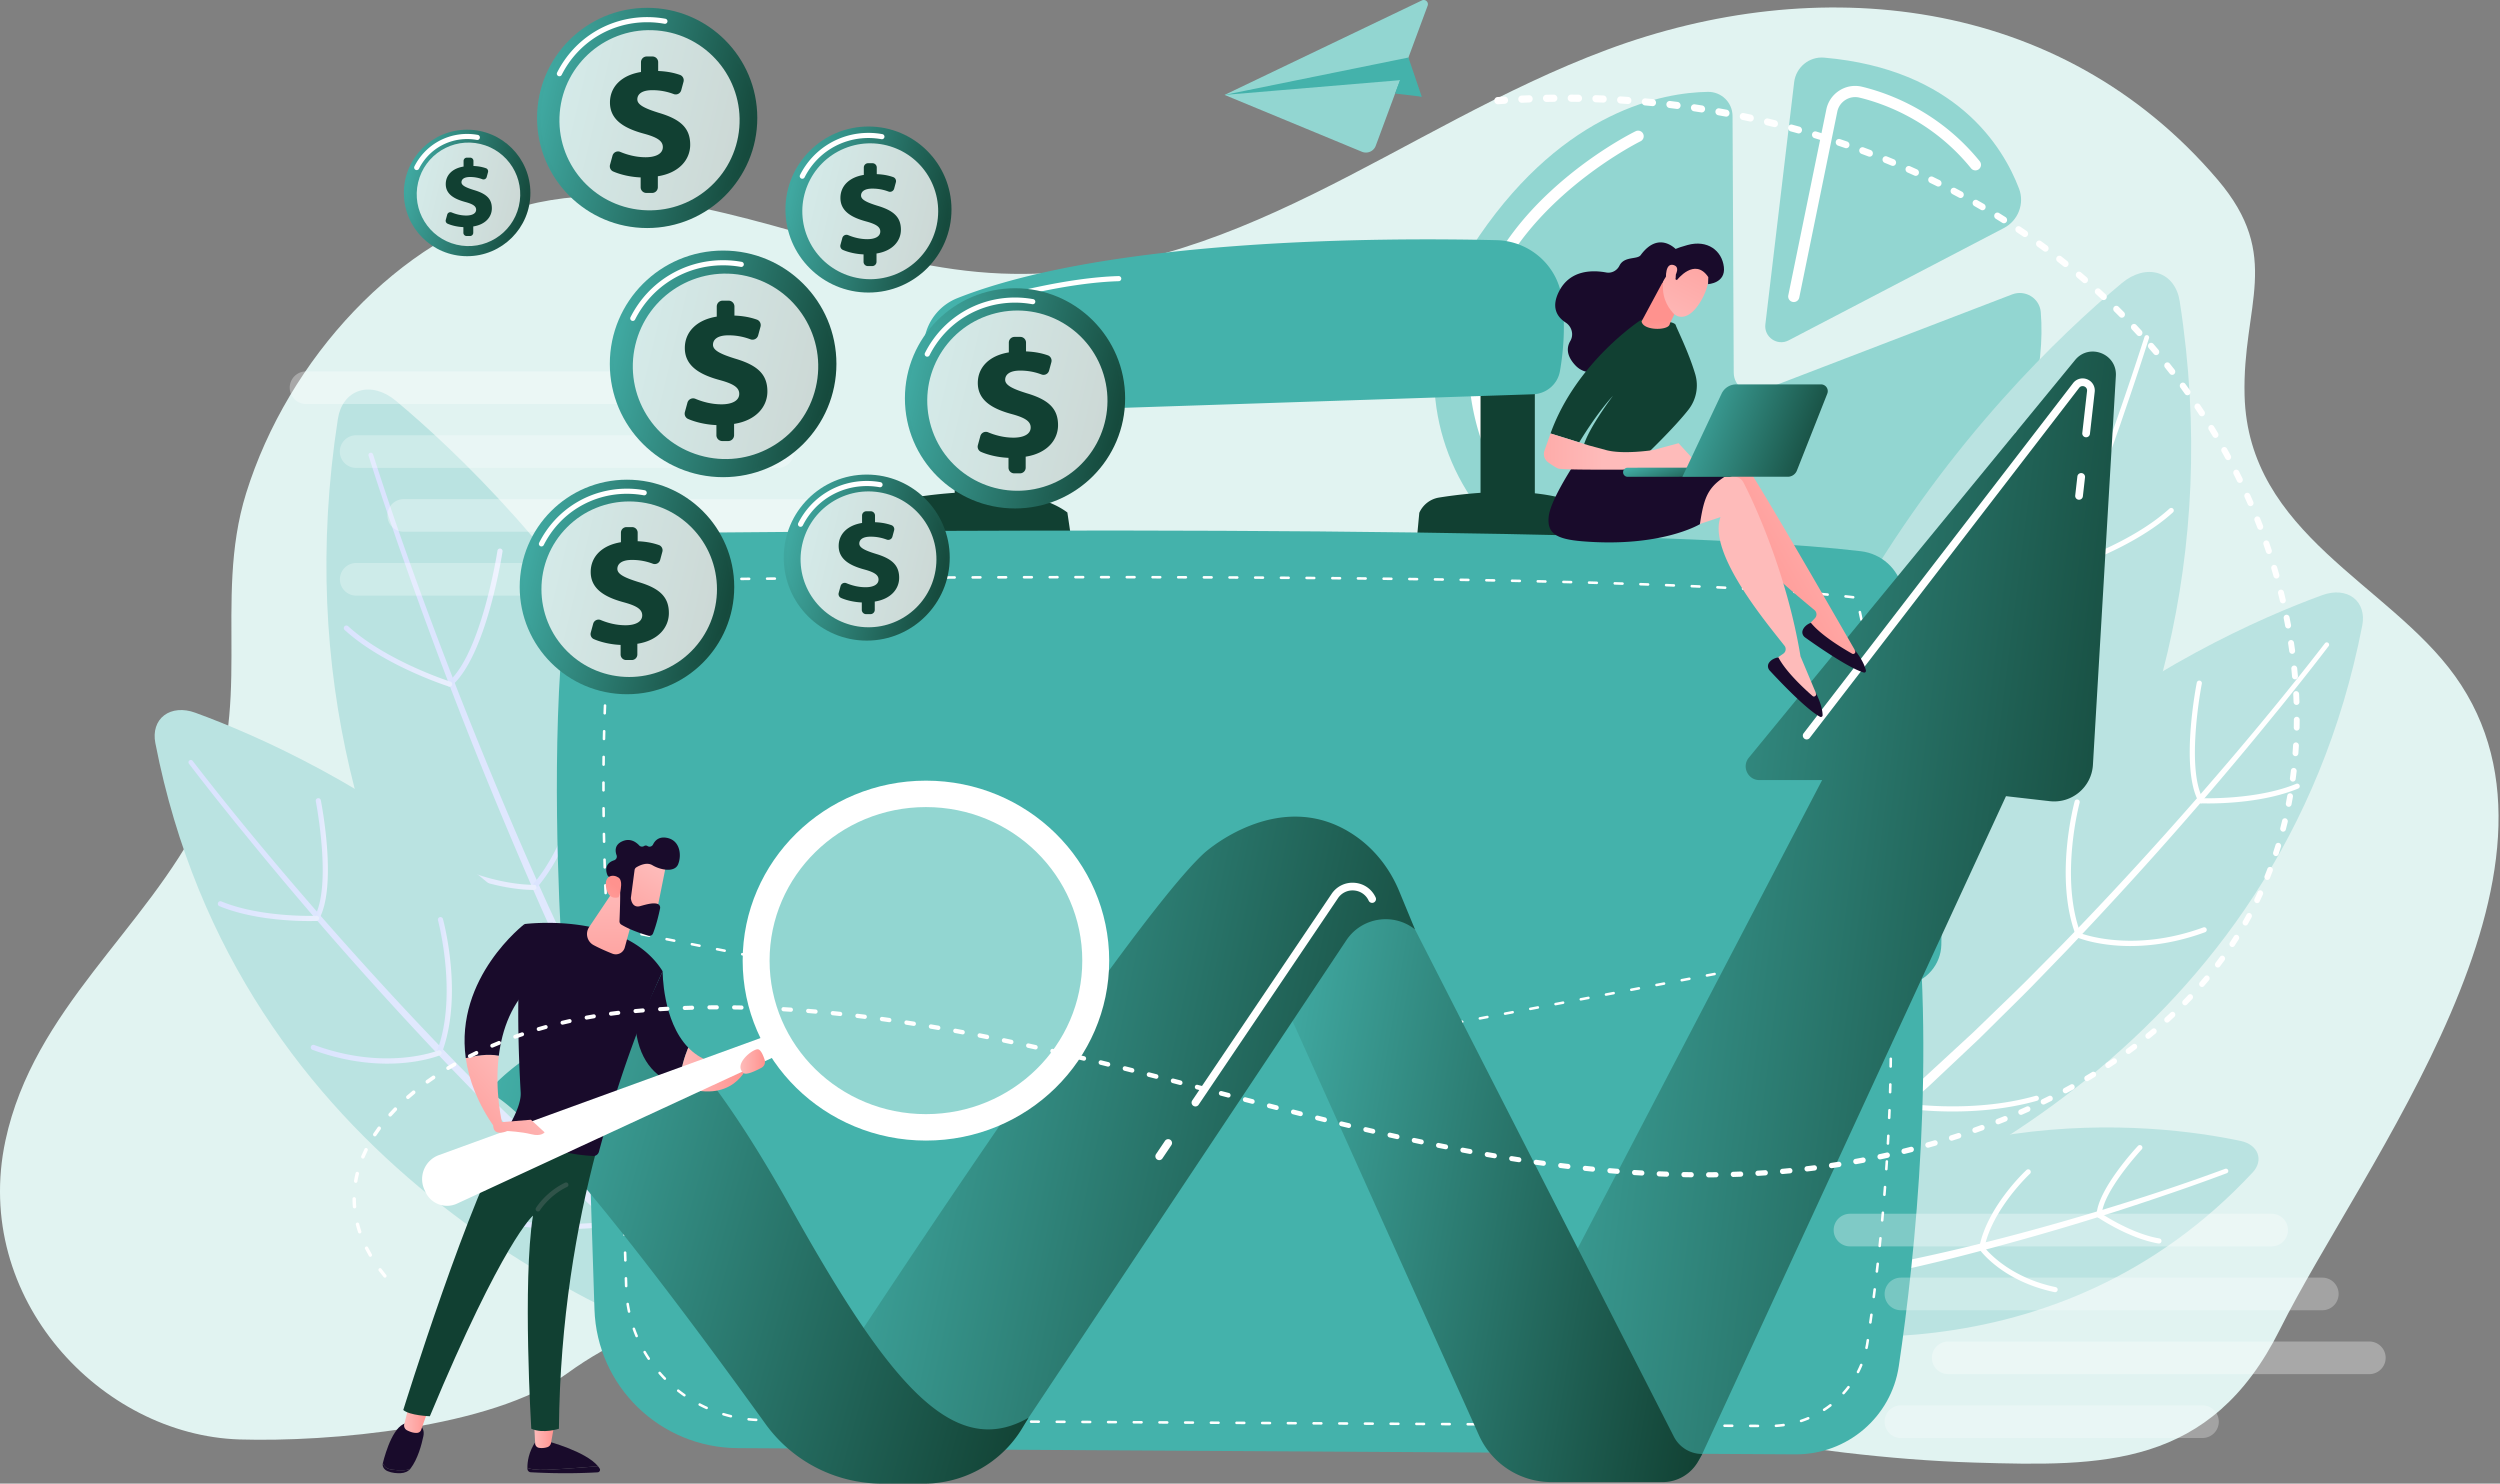 <svg xmlns="http://www.w3.org/2000/svg" width="824" height="489" fill="none"><rect width="100%" height="100%" fill="#808080" stroke="none"/><path fill="#E1F3F1" d="M809.192 222.845c-21.855-30.485-68.177-46.818-69.379-92.504-.782-29.686 12.705-45.776-8.877-71.116C678.763-2.03 598.363-9.208 529.713 16.38c-68.627 25.58-123.47 76.857-199.768 73.766-41.552-1.683-80.156-21.383-121.286-25.08-12.671-1.139-24.51-.162-35.582 2.671-41.503 10.621-78.147 50.504-91.947 94.813-11.186 35.918 3.106 71.376-14.458 106.549-18.72 37.489-55.588 63.529-64.876 106.811-11.149 51.947 31.445 97.123 77.198 98.535 29.123.899 83.106-3.748 107.846-21.7 30.125-21.858 59.733-23.296 94.853-22.458 66.836 1.594 133.669 16.619 199.642 27.316 56.531 9.167 112.25 22.741 169.543 24.465 42.075 1.266 77.782 1.835 100.55-43.82 27.213-54.57 103.605-151.464 57.764-215.404"/><path fill="#92D6D1" d="M571.046 38.233c-.02-4.458-3.675-8.027-8.133-7.955-14.698.24-46.869 6.02-75.201 47.254-38.167 55.549-1.402 127.642 84.662 124.881 79.09-2.536 103.25-63.506 100.262-99.559-.38-4.583-5.133-7.468-9.427-5.82l-82.942 31.837c-4.245 1.63-8.809-1.491-8.83-6.038z"/><path fill="#92D6D1" d="m591.351 27.11-9.487 79.784c-.5 4.205 3.914 7.251 7.668 5.292l70.947-37.02c4.708-2.456 6.884-8.043 4.99-13.005-5.311-13.918-20.873-39.364-64.231-43.166-4.933-.432-9.302 3.197-9.887 8.114"/><path fill="#fff" d="M537.713 189.079a1.8 1.8 0 0 1-.558-.049c-5.655-1.372-20.148-5.873-32.563-18.003-13.16-12.858-20.138-30.157-20.74-51.419-.565-19.99 8.84-39.548 27.201-56.561 13.766-12.758 27.486-19.517 28.064-19.799a1.843 1.843 0 0 1 1.616 3.313c-.545.266-54.491 27.15-53.195 72.942.573 20.273 7.177 36.721 19.63 48.887 11.762 11.491 25.498 15.757 30.857 17.058a1.843 1.843 0 0 1-.312 3.631M591.351 99.551q-.243.016-.493-.034a1.84 1.84 0 0 1-1.436-2.175l12.532-61.241a9.65 9.65 0 0 1 4.319-6.267 9.63 9.63 0 0 1 7.488-1.239c8.75 2.12 25.421 8.13 38.76 24.554a1.843 1.843 0 1 1-2.861 2.324c-12.656-15.584-28.469-21.284-36.768-23.295a5.97 5.97 0 0 0-4.644.768 6 6 0 0 0-2.683 3.894L593.033 98.08a1.84 1.84 0 0 1-1.682 1.47"/><path fill="#BAE3E1" d="M699.391 93.285c3.825-3.195 8.256-4.377 11.983-3.208 3.727 1.17 6.333 4.56 7.052 9.18 26.368 169.463-91.956 278.454-137.41 313.466-4.06 3.127-8.664 4.012-12.359 2.379s-6.03-5.581-6.267-10.606c-8.134-172.692 96.435-277.323 137.001-311.211"/><path fill="#fff" d="M708.312 111.46a937 937 0 0 1-6.23 18.973l-3.227 9.445-3.316 9.413c-4.417 12.553-9.034 25.034-13.768 37.471-9.488 24.867-19.689 49.459-30.388 73.838l-8.198 18.208a143 143 0 0 1-2.1 4.53l-2.146 4.507-4.294 9.017-4.302 9.013-4.512 8.911-4.513 8.912c-1.526 2.96-2.955 5.97-4.581 8.878l-9.523 17.571-2.381 4.393-2.522 4.315-5.044 8.631-5.046 8.632-1.261 2.158-1.337 2.113-2.685 4.22-10.743 16.881a2.01 2.01 0 0 1-3.391-2.158l.01-.017.047-.071 10.846-16.674 2.712-4.169 1.349-2.088 1.277-2.135 5.107-8.541 5.108-8.542 2.554-4.272 2.415-4.353 9.663-17.412c1.65-2.881 3.105-5.868 4.655-8.803l4.588-8.841 4.589-8.841 4.381-8.947 4.373-8.953 2.187-4.476a142 142 0 0 0 2.14-4.499l8.364-18.09c10.957-24.212 21.192-48.754 30.845-73.522 9.614-24.779 18.712-49.786 26.827-75.083l.003-.01a.77.77 0 0 1 1.468.467"/><path fill="#fff" d="M681.58 187.564a.84.84 0 0 1-.546-.201c-11.456-9.715-16.65-42.942-16.865-44.353a.846.846 0 1 1 1.674-.255c.052.339 5.312 34.01 16.286 43.317a.845.845 0 0 1-.549 1.492"/><path fill="#fff" d="M681.581 187.565a.85.85 0 0 1-.807-.593.845.845 0 0 1 .553-1.061c.209-.067 21.044-6.718 33.74-18.284a.847.847 0 0 1 1.141 1.252c-12.977 11.82-34.159 18.579-34.372 18.646a.8.8 0 0 1-.255.04M653.404 254.018a.84.84 0 0 1-.647-.3c-15.597-18.474-18.263-49.379-18.288-49.689a.846.846 0 0 1 1.687-.137c.025.306 2.652 30.68 17.893 48.733a.845.845 0 0 1-.645 1.393"/><path fill="#fff" d="M654.41 254.557c-.379 0-.597-.008-.639-.01a.848.848 0 0 1 .077-1.692c.216.011 22.464.748 45.817-18.834a.847.847 0 0 1 1.088 1.297c-12.474 10.46-24.556 15.13-32.497 17.206-7.077 1.85-12.124 2.033-13.846 2.033M610.128 342.333a.847.847 0 0 1-.145-1.68c.273-.048 27.503-4.964 49.645-20.841a.847.847 0 1 1 .987 1.376c-22.466 16.108-50.064 21.084-50.34 21.133a1 1 0 0 1-.147.012"/><path fill="#fff" d="M610.13 342.333a.85.85 0 0 1-.699-.367c-.159-.232-15.911-23.522-17.226-54.533a.846.846 0 0 1 .81-.882c.432-.006.862.343.882.809 1.295 30.532 16.774 53.42 16.93 53.648a.846.846 0 0 1-.697 1.325"/><path fill="#BAE3E1" d="M738.58 376.066c2.704.572 4.737 2.098 5.505 4.123s.184 4.324-1.583 6.22c-64.821 69.576-152.88 55.364-183.719 47.554-2.754-.698-4.718-2.401-5.273-4.571s.366-4.541 2.475-6.367c72.477-62.736 153.921-53.024 182.595-46.959"/><path fill="#fff" d="M733.957 386.683a651 651 0 0 1-20.872 7.427 875 875 0 0 1-21.044 6.896c-14.086 4.427-28.301 8.433-42.59 12.181-14.293 3.74-28.733 6.922-43.255 9.724l-10.931 1.911-2.733.478-2.749.39-5.496.787c-7.311 1.183-14.706 1.784-22.076 2.607a2.012 2.012 0 0 1-.446-3.997l.069-.007.081-.006c14.627-1.057 29.228-2.795 43.727-5.266 14.484-2.544 28.916-5.472 43.223-8.962 14.311-3.467 28.514-7.396 42.622-11.639 14.098-4.263 28.125-8.839 41.919-13.962l.011-.004a.77.77 0 0 1 .54 1.442"/><path fill="#fff" d="M691.874 401.353h-.033a.85.85 0 0 1-.814-.878c.314-8.462 13.107-22.214 13.652-22.796a.846.846 0 1 1 1.235 1.158c-.129.137-12.904 13.87-13.195 21.701a.846.846 0 0 1-.845.815"/><path fill="#fff" d="M711.593 409.867a1 1 0 0 1-.14-.011c-9.68-1.618-19.64-8.364-20.059-8.65a.848.848 0 0 1 .955-1.398c.1.068 10.076 6.823 19.383 8.377a.847.847 0 0 1-.139 1.682M653.252 411.849a.846.846 0 0 1-.83-1.017c2.73-13.247 14.981-24.72 15.501-25.203a.846.846 0 1 1 1.151 1.242c-.123.114-12.375 11.593-14.994 24.302a.845.845 0 0 1-.828.676"/><path fill="#fff" d="M677.359 425.907a1 1 0 0 1-.174-.018c-17.063-3.576-24.41-13.61-24.714-14.036a.846.846 0 0 1 1.376-.986c.071.099 7.305 9.932 23.685 13.365a.846.846 0 0 1-.173 1.675M626.21 437.856a.8.8 0 0 1-.236-.034c-14.803-4.294-26.495-14.674-26.612-14.778a.847.847 0 0 1 1.13-1.261c.114.102 11.532 10.229 25.953 14.412a.846.846 0 0 1-.235 1.661"/><path fill="#fff" d="M599.928 423.26a.846.846 0 0 1-.808-1.1c.191-.611 4.83-15.1 17.977-26.373a.846.846 0 1 1 1.103 1.285c-12.782 10.959-17.42 25.448-17.465 25.594a.85.85 0 0 1-.807.594"/><path fill="#BAE3E1" d="M765.471 196.137c3.874-1.411 7.653-1.086 10.225.871 2.571 1.956 3.647 5.327 2.908 9.123-27.089 139.263-149.772 190.828-194.975 205.301-4.037 1.292-7.868.687-10.285-1.621s-3.123-6.037-1.896-10.012c42.184-136.654 152.94-188.69 194.023-203.662"/><path fill="#fff" d="M767.521 212.961a787 787 0 0 1-10.176 13.018l-5.164 6.444-5.223 6.395c-6.959 8.532-14.053 16.951-21.226 25.304-14.359 16.694-29.197 32.975-44.363 48.95l-11.489 11.873c-3.853 3.936-7.811 7.769-11.712 11.659l-5.877 5.808-6.013 5.672-6.013 5.671c-2.018 1.876-3.975 3.818-6.057 5.626l-12.343 11.007-3.086 2.753-3.174 2.652-6.344 5.31-6.342 5.316-1.585 1.329-1.631 1.274-3.271 2.538-13.086 10.153a2.01 2.01 0 0 1-2.464-3.177l.034-.026.057-.042c17.663-12.982 34.742-26.794 51.122-41.427 2.094-1.777 4.065-3.691 6.097-5.537l6.055-5.585 6.056-5.585 5.924-5.726c3.933-3.835 7.923-7.613 11.81-11.496l11.595-11.717c15.334-15.748 30.199-31.957 44.677-48.506 14.45-16.567 28.563-33.46 41.982-50.858l.006-.008a.77.77 0 0 1 1.224.938"/><path fill="#fff" d="M725.475 264.774a.85.85 0 0 1-.735-.425c-6.21-10.825-.908-38.189-.68-39.349a.847.847 0 0 1 1.662.328c-.056.277-5.41 27.901.487 38.178a.846.846 0 0 1-.734 1.268"/><path fill="#fff" d="M727.926 264.814c-1.438 0-2.33-.034-2.486-.04a.848.848 0 0 1 .069-1.692c.186.007 18.23.683 31.326-4.737a.846.846 0 1 1 .648 1.564c-10.655 4.41-24.071 4.905-29.557 4.905M684.882 308.565a.85.85 0 0 1-.794-.553c-6.961-18.799-.551-42.873-.275-43.888a.846.846 0 0 1 1.634.444c-.067.244-6.542 24.573.229 42.856a.845.845 0 0 1-.794 1.141"/><path fill="#fff" d="M702.178 311.814c-10.51 0-17.017-2.608-17.453-2.788a.846.846 0 0 1 .646-1.565c.171.069 17.22 6.868 40.836-1.786a.846.846 0 1 1 .582 1.59c-9.484 3.475-17.872 4.549-24.611 4.549M643.622 366.345c-10.103 0-17.24-1.211-17.367-1.233a.847.847 0 1 1 .291-1.668c.224.04 22.764 3.857 44.418-2.266a.847.847 0 0 1 .462 1.629c-9.783 2.766-19.739 3.538-27.804 3.538"/><path fill="#fff" d="M626.4 365.125a.846.846 0 0 1-.819-.633c-.058-.225-5.783-22.813 1.919-47.352a.846.846 0 1 1 1.615.507c-7.55 24.058-1.953 46.198-1.895 46.418a.847.847 0 0 1-.82 1.06"/><path fill="#BAE3E1" d="M130.41 132.049c-3.825-3.196-8.256-4.377-11.983-3.208s-6.333 4.559-7.052 9.179c-26.368 169.463 91.956 278.455 137.41 313.466 4.06 3.127 8.664 4.012 12.36 2.38 3.695-1.633 6.029-5.582 6.266-10.606 8.134-172.692-96.435-277.324-137.001-311.211"/><path fill="url(#a)" d="M122.96 149.767c8.115 25.297 17.213 50.303 26.827 75.082 9.653 24.768 19.887 49.31 30.845 73.522l8.364 18.091a141 141 0 0 0 2.14 4.498l2.187 4.477 4.373 8.952 4.381 8.947 4.589 8.841 4.588 8.841c1.55 2.935 3.005 5.922 4.655 8.803l9.663 17.413 2.415 4.352 2.554 4.272 5.108 8.541 5.107 8.541 1.277 2.135 1.349 2.089 2.712 4.169 10.846 16.673.046.071a2.01 2.01 0 1 1-3.37 2.192l-.01-.016-10.743-16.881-2.685-4.22-1.337-2.113-1.261-2.158-5.046-8.632-5.044-8.631-2.522-4.316-2.381-4.393-9.523-17.572c-1.626-2.907-3.055-5.917-4.581-8.876l-4.513-8.912-4.512-8.912-4.302-9.013-4.294-9.016-2.146-4.508a144 144 0 0 1-2.1-4.53l-8.198-18.208c-10.699-24.378-20.9-48.97-30.388-73.837-4.734-12.437-9.35-24.919-13.768-37.471l-3.316-9.413-3.227-9.445a943 943 0 0 1-6.23-18.973.77.77 0 1 1 1.469-.464z"/><path fill="url(#b)" d="M148.221 226.327a.847.847 0 0 1-.547-1.492c10.976-9.311 16.234-42.978 16.286-43.317a.837.837 0 0 1 .965-.709c.463.07.78.502.709.965-.215 1.409-5.41 34.636-16.865 44.352a.85.85 0 0 1-.548.201"/><path fill="url(#c)" d="M148.22 226.328a.9.9 0 0 1-.255-.04c-.212-.066-21.394-6.826-34.37-18.646a.846.846 0 1 1 1.141-1.252c12.703 11.572 33.53 18.218 33.739 18.284a.846.846 0 0 1-.255 1.654"/><path fill="url(#d)" d="M176.398 292.781a.846.846 0 0 1-.646-1.392c15.249-18.064 17.868-48.429 17.893-48.733a.846.846 0 1 1 1.688.137c-.026.309-2.692 31.215-18.288 49.688a.84.84 0 0 1-.647.3"/><path fill="url(#e)" d="M175.568 293.316c-3.363 0-24.505-.776-46.518-19.236a.848.848 0 0 1 1.088-1.297c23.389 19.613 45.596 18.847 45.818 18.834.427-.011.862.34.884.808a.847.847 0 0 1-.808.884c-.018.001-.177.007-.464.007"/><path fill="url(#f)" d="M219.674 381.097a1 1 0 0 1-.147-.013c-.276-.049-27.873-5.025-50.34-21.133a.846.846 0 0 1 .987-1.376c22.143 15.877 49.373 20.793 49.646 20.841a.848.848 0 0 1-.146 1.681"/><path fill="url(#g)" d="M219.672 381.097a.847.847 0 0 1-.697-1.326c.156-.227 15.638-23.138 16.931-53.647a.85.85 0 0 1 .846-.811l.036.001c.467.02.83.415.81.882-1.315 31.012-17.068 54.302-17.227 54.533a.85.85 0 0 1-.699.368"/><path fill="#BAE3E1" d="M64.33 234.9c-3.874-1.412-7.653-1.086-10.225.87-2.571 1.957-3.647 5.327-2.908 9.124 27.09 139.263 149.772 190.828 194.975 205.3 4.037 1.293 7.868.688 10.285-1.62s3.124-6.037 1.896-10.013C216.169 301.908 105.413 249.872 64.33 234.9"/><path fill="url(#h)" d="M63.51 250.795c13.419 17.397 27.532 34.291 41.982 50.858 14.477 16.549 29.343 32.758 44.677 48.506l11.595 11.717c3.887 3.883 7.877 7.661 11.81 11.496l5.924 5.726 6.056 5.585 6.055 5.585c2.031 1.846 4.003 3.76 6.096 5.536 16.38 14.634 33.46 28.446 51.123 41.427l.05.037a2.012 2.012 0 0 1-2.382 3.24l-.041-.031-13.086-10.154-3.271-2.537-1.631-1.274-1.585-1.329-6.342-5.315-6.344-5.311-3.174-2.652-3.086-2.752-12.343-11.008c-2.082-1.807-4.039-3.75-6.057-5.626l-6.013-5.671-6.012-5.671-5.878-5.81c-3.901-3.889-7.858-7.722-11.711-11.657l-11.489-11.874c-15.166-15.975-30.003-32.256-44.363-48.95-7.173-8.352-14.267-16.772-21.226-25.304l-5.223-6.395-5.164-6.444a780 780 0 0 1-10.176-13.018.77.77 0 0 1 1.222-.938z"/><path fill="url(#i)" d="M104.327 303.538a.846.846 0 0 1-.734-1.268c5.896-10.277.541-37.901.486-38.178a.846.846 0 0 1 1.662-.328c.228 1.16 5.531 28.524-.679 39.349a.85.85 0 0 1-.735.425"/><path fill="url(#j)" d="M101.875 303.578c-5.486 0-18.901-.495-29.558-4.905a.846.846 0 1 1 .649-1.564c13.105 5.423 31.144 4.743 31.326 4.737.425-.015.861.343.881.81a.846.846 0 0 1-.811.881c-.156.007-1.05.041-2.487.041"/><path fill="url(#k)" d="M144.92 347.329a.847.847 0 0 1-.794-1.141c6.775-18.295.295-42.612.229-42.855a.845.845 0 1 1 1.633-.445c.276 1.016 6.687 25.088-.274 43.888a.85.85 0 0 1-.794.553"/><path fill="url(#l)" d="M127.624 350.578c-6.74 0-15.126-1.073-24.61-4.55a.847.847 0 1 1 .582-1.59c23.655 8.672 40.664 1.857 40.834 1.786a.848.848 0 0 1 .646 1.565c-.435.181-6.944 2.789-17.452 2.789"/><path fill="url(#m)" d="M186.179 405.11c-8.065 0-18.019-.772-27.802-3.539a.846.846 0 1 1 .461-1.629c21.666 6.127 44.191 2.305 44.417 2.266a.847.847 0 0 1 .291 1.668c-.127.022-7.266 1.234-17.367 1.234"/><path fill="url(#n)" d="M203.401 403.888a.847.847 0 0 1-.82-1.059c.058-.221 5.656-22.36-1.895-46.418a.848.848 0 0 1 1.616-.507c7.701 24.539 1.977 47.127 1.918 47.352a.846.846 0 0 1-.819.632"/><path fill="#44B2AB" d="m191.253 285.956 4.682 145.6c.816 25.389 21.651 45.593 47.172 45.743l348.664 2.055c17.057.101 31.588-12.293 34.079-29.088 5.451-36.769 12.398-102.559 4.576-164.31z"/><path fill="#fff" d="M579.42 470.41h-.002l-2.54-.015a.423.423 0 0 1 .003-.847h.002l2.54.015a.423.423 0 0 1-.003.847m5.924-.04a.424.424 0 0 1-.026-.846c.83-.051 1.669-.136 2.494-.25a.42.42 0 0 1 .477.361.42.42 0 0 1-.36.477c-.847.118-1.707.205-2.558.257zm-14.389-.01h-.002l-2.54-.015a.423.423 0 0 1 .003-.847h.001l2.541.015a.424.424 0 0 1-.003.847m-8.465-.05h-.003l-2.539-.015a.423.423 0 0 1 .002-.847h.002l2.54.015a.423.423 0 0 1-.002.847m-8.466-.05h-.003l-2.539-.015a.423.423 0 0 1-.421-.426c.001-.234.232-.419.426-.421l2.539.015a.423.423 0 0 1-.002.847m-8.466-.05h-.002l-2.54-.015a.423.423 0 0 1 .003-.847h.002l2.54.016a.423.423 0 0 1-.003.846m-8.466-.049h-.002l-2.54-.015a.423.423 0 0 1-.42-.426c.001-.234.23-.436.426-.421l2.539.015a.423.423 0 0 1-.003.847m-8.465-.051h-.002l-2.54-.014a.424.424 0 0 1-.421-.426c.002-.233.172-.386.426-.421l2.54.015a.423.423 0 0 1-.003.846m-8.466-.05h-.002l-2.54-.015a.423.423 0 0 1 .003-.846h.002l2.54.015a.423.423 0 0 1-.003.846m-8.465-.049h-.003l-2.539-.015a.423.423 0 0 1-.421-.426c.001-.234.17-.404.426-.421l2.539.015a.423.423 0 0 1-.002.847m-8.466-.05h-.002l-2.54-.015a.424.424 0 0 1 .002-.847h.003l2.539.015a.423.423 0 0 1-.002.847m-8.466-.05h-.002l-2.54-.015a.423.423 0 0 1-.42-.426.41.41 0 0 1 .425-.421l2.54.015a.423.423 0 0 1-.003.847m-8.466-.05h-.002l-2.539-.015a.423.423 0 0 1 .002-.847h.002l2.54.016a.422.422 0 0 1-.003.846m-8.465-.05h-.002l-2.54-.015a.424.424 0 0 1 .002-.846h.003l2.539.014a.424.424 0 0 1-.002.847m-8.466-.05h-.002l-2.54-.015a.424.424 0 0 1 .002-.847h.003l2.539.015a.424.424 0 0 1-.002.847m-8.465-.05h-.002l-2.54-.015a.423.423 0 0 1 .002-.847h.003l2.539.016a.423.423 0 0 1-.002.846m-8.466-.05h-.002l-2.54-.015a.423.423 0 0 1-.421-.426c.001-.233.224-.404.426-.42l2.54.015a.423.423 0 0 1-.003.846m-8.466-.049h-.002l-2.54-.015a.424.424 0 0 1 .003-.847h.002l2.54.015a.423.423 0 0 1-.003.847m-8.465-.05h-.003l-2.539-.015a.424.424 0 0 1-.421-.426c.001-.234.223-.421.426-.421l2.539.015a.423.423 0 0 1-.002.847m-8.466-.05h-.002l-2.54-.015a.423.423 0 0 1 .002-.847h.003l2.539.015a.423.423 0 0 1-.002.847m-8.466-.05h-.002l-2.54-.015a.423.423 0 0 1 .002-.847h.003l2.539.015a.423.423 0 0 1-.002.847m-8.465-.05h-.003l-2.539-.015a.423.423 0 0 1 .002-.847h.003l2.539.015a.423.423 0 0 1-.002.847m-8.466-.05h-.003l-2.539-.015a.424.424 0 0 1 .002-.847h.003l2.539.015a.424.424 0 0 1-.002.847m-8.466-.05h-.002l-2.539-.015a.423.423 0 0 1-.421-.426c.001-.233.161-.405.426-.42l2.539.015a.423.423 0 0 1-.003.846m-8.465-.05h-.003l-2.539-.015a.423.423 0 0 1 .002-.846h.002l2.54.015a.423.423 0 0 1-.002.846m-8.466-.05h-.002l-2.54-.015a.423.423 0 0 1-.421-.426.405.405 0 0 1 .426-.421l2.54.016a.423.423 0 0 1-.003.846m-8.466-.05h-.002l-2.54-.015a.423.423 0 0 1 .003-.846h.002l2.539.015a.423.423 0 0 1-.002.846m-8.465-.05h-.003l-2.539-.015a.423.423 0 0 1 .002-.846h.002l2.54.015a.423.423 0 0 1-.002.846m-8.466-.049h-.003l-2.539-.015a.423.423 0 0 1-.421-.426c.001-.233.216-.389.426-.421l2.539.015a.423.423 0 0 1-.002.847m-8.465-.05h-.002l-2.54-.015a.424.424 0 0 1 .002-.847h.002l2.54.015a.424.424 0 0 1-.002.847m-8.467-.05zl-2.54-.015a.423.423 0 0 1-.421-.426c.001-.233.215-.406.426-.421l2.539.015a.423.423 0 0 1-.003.847m-8.465-.05h-.002l-2.54-.015a.423.423 0 0 1 .003-.847h.002l2.54.015a.423.423 0 0 1-.003.847m-8.466-.05h-.002l-2.54-.015a.423.423 0 0 1-.421-.426c.002-.234.219-.411.426-.421l2.54.015a.424.424 0 0 1-.003.847m-8.465-.05h-.003l-2.539-.014a.424.424 0 0 1 .002-.847h.002l2.54.015a.423.423 0 0 1-.002.846m285.111-.045a.423.423 0 0 1-.133-.825c.79-.263 1.579-.559 2.346-.882a.424.424 0 0 1 .329.78c-.788.332-1.597.637-2.408.906a.4.4 0 0 1-.134.021m-293.577-.005h-.002l-2.54-.015a.423.423 0 0 1 .002-.846h.003l2.539.015a.422.422 0 0 1-.002.846m-8.466-.05h-.002l-2.54-.015a.423.423 0 0 1-.42-.426c.001-.233.212-.39.426-.42l2.539.015a.422.422 0 1 1-.003.846m-8.465-.049h-.003l-2.539-.015a.423.423 0 0 1 .002-.847h.003l2.539.015a.423.423 0 0 1-.002.847m-8.466-.05h-.002l-2.54-.015a.424.424 0 0 1-.421-.426c.002-.234.194-.395.426-.421l2.54.015a.423.423 0 0 1-.003.847m-8.465-.051h-.003l-2.539-.015a.423.423 0 0 1 .002-.846h.002l2.54.015a.423.423 0 0 1-.002.846m-8.466-.049h-.003l-2.539-.015a.423.423 0 0 1-.421-.426.434.434 0 0 1 .426-.421l2.539.015a.424.424 0 0 1-.002.847m-8.464-.095h-.022a46 46 0 0 1-2.554-.199.424.424 0 0 1 .089-.842c.833.088 1.676.154 2.507.195a.424.424 0 0 1-.02.846m-8.365-1.205a.4.4 0 0 1-.099-.011 45 45 0 0 1-2.473-.67.423.423 0 1 1 .244-.81c.8.24 1.616.462 2.427.657a.425.425 0 0 1 .313.511.425.425 0 0 1-.412.323m360.334-2.123a.424.424 0 0 1-.232-.777 33 33 0 0 0 2.041-1.454.42.42 0 0 1 .593.076.42.42 0 0 1-.076.593 33 33 0 0 1-2.094 1.493.4.4 0 0 1-.232.069m-368.328-.619a.4.4 0 0 1-.174-.038 45 45 0 0 1-2.301-1.119.423.423 0 1 1 .391-.751c.742.387 1.501.757 2.258 1.098a.424.424 0 0 1-.174.81m-7.337-4.182a.42.42 0 0 1-.243-.077 47 47 0 0 1-2.055-1.529.424.424 0 0 1 .525-.664 45 45 0 0 0 2.016 1.5.423.423 0 0 1-.243.77m382.067-.7a.422.422 0 0 1-.315-.706 33 33 0 0 0 1.599-1.929.423.423 0 1 1 .672.514c-.52.68-1.072 1.346-1.641 1.98a.42.42 0 0 1-.315.141m-388.502-4.775a.42.42 0 0 1-.303-.128 45 45 0 0 1-1.737-1.885.423.423 0 1 1 .638-.556 45 45 0 0 0 1.705 1.85.422.422 0 0 1-.303.719m393.271-2.187a.423.423 0 0 1-.378-.614c.376-.741.727-1.507 1.044-2.276a.422.422 0 1 1 .783.322c-.326.79-.686 1.576-1.072 2.336a.42.42 0 0 1-.377.232m-398.58-4.392a.42.42 0 0 1-.353-.189 45 45 0 0 1-1.356-2.177.423.423 0 1 1 .731-.427c.421.721.869 1.44 1.33 2.136a.423.423 0 0 1-.352.657m401.379-3.569a.423.423 0 0 1-.415-.51c.131-.623.245-1.26.339-1.893l.086-.583a.42.42 0 0 1 .48-.358.423.423 0 0 1 .358.48l-.086.585c-.097.65-.214 1.303-.348 1.943a.424.424 0 0 1-.414.336m-405.364-3.889a.42.42 0 0 1-.391-.259c-.33-.79-.64-1.596-.922-2.397a.423.423 0 1 1 .798-.281c.277.785.581 1.576.905 2.351a.425.425 0 0 1-.39.586m406.634-4.481a.422.422 0 0 1-.42-.481l.345-2.515a.423.423 0 1 1 .839.114l-.346 2.518a.42.42 0 0 1-.418.364m-409.142-3.599a.424.424 0 0 1-.414-.336 44 44 0 0 1-.452-2.522.424.424 0 0 1 .837-.126c.124.827.274 1.66.444 2.475a.422.422 0 0 1-.415.509m410.26-4.794-.054-.003a.423.423 0 0 1-.366-.473l.316-2.52a.424.424 0 0 1 .84.104l-.317 2.522a.424.424 0 0 1-.419.37m-411.205-3.603a.424.424 0 0 1-.423-.41l-.081-2.538a.423.423 0 0 1 .409-.437.414.414 0 0 1 .437.41l.081 2.538a.423.423 0 0 1-.409.437zm412.227-4.803-.049-.003a.42.42 0 0 1-.372-.469q.145-1.25.288-2.522a.43.43 0 0 1 .468-.374c.232.026.4.236.374.468q-.144 1.275-.289 2.526a.423.423 0 0 1-.42.374m-412.499-3.659a.424.424 0 0 1-.423-.409l-.081-2.539a.423.423 0 0 1 .409-.436.415.415 0 0 1 .437.409l.081 2.538a.423.423 0 0 1-.409.437zm413.425-4.757-.044-.003a.42.42 0 0 1-.377-.464q.13-1.254.259-2.527a.423.423 0 0 1 .842.086q-.129 1.273-.26 2.528a.423.423 0 0 1-.42.38m-413.697-3.704a.42.42 0 0 1-.423-.41l-.081-2.538a.423.423 0 0 1 .409-.437.417.417 0 0 1 .437.41l.082 2.538a.424.424 0 0 1-.41.437zm414.527-4.723-.039-.002a.425.425 0 0 1-.383-.461q.116-1.257.23-2.528a.424.424 0 0 1 .844.075q-.114 1.273-.23 2.531a.424.424 0 0 1-.422.385m-414.799-3.739a.423.423 0 0 1-.423-.409l-.082-2.539a.423.423 0 0 1 .41-.436.41.41 0 0 1 .436.409l.082 2.539a.423.423 0 0 1-.409.436zm415.531-4.697-.035-.001a.424.424 0 0 1-.388-.456l.2-2.531a.414.414 0 0 1 .455-.389.423.423 0 0 1 .39.454l-.2 2.534a.425.425 0 0 1-.422.389m-415.803-3.764a.423.423 0 0 1-.423-.41l-.082-2.538a.425.425 0 0 1 .41-.437.42.42 0 0 1 .436.41l.082 2.538a.424.424 0 0 1-.409.437zm416.433-4.68h-.029a.425.425 0 0 1-.394-.452l.169-2.533a.423.423 0 1 1 .845.055l-.169 2.536a.424.424 0 0 1-.422.394m-416.705-3.781a.423.423 0 0 1-.423-.41l-.081-2.538a.423.423 0 0 1 .409-.437.415.415 0 0 1 .437.41l.081 2.538a.423.423 0 0 1-.41.436zm417.231-4.67h-.024a.423.423 0 0 1-.399-.446 647 647 0 0 0 .137-2.535.415.415 0 0 1 .445-.401.423.423 0 0 1 .401.444q-.067 1.275-.138 2.539a.42.42 0 0 1-.422.399m-417.503-3.792a.42.42 0 0 1-.423-.409l-.082-2.539a.423.423 0 0 1 .41-.436.42.42 0 0 1 .436.409l.082 2.538a.424.424 0 0 1-.41.437zm417.921-4.665h-.018a.423.423 0 0 1-.405-.441q.054-1.264.104-2.536a.424.424 0 0 1 .846.033 664 664 0 0 1-.104 2.539.424.424 0 0 1-.423.405m-418.193-3.796a.424.424 0 0 1-.423-.41l-.082-2.538a.424.424 0 0 1 .41-.437.416.416 0 0 1 .436.41l.082 2.538a.424.424 0 0 1-.409.437zm418.499-4.665h-.013a.425.425 0 0 1-.411-.436q.037-1.265.07-2.537c.006-.233.166-.407.434-.412.233.006.418.2.412.434q-.032 1.273-.069 2.54a.423.423 0 0 1-.423.411m-418.771-3.797a.42.42 0 0 1-.423-.409l-.082-2.539a.423.423 0 0 1 .41-.436.41.41 0 0 1 .436.409l.082 2.538a.424.424 0 0 1-.409.437zm418.96-4.668h-.007a.424.424 0 0 1-.417-.429q.02-1.267.033-2.538a.444.444 0 0 1 .428-.419.423.423 0 0 1 .419.428q-.014 1.273-.033 2.542a.423.423 0 0 1-.423.416m-419.232-3.793a.423.423 0 0 1-.423-.41l-.082-2.538a.424.424 0 0 1 .41-.437.42.42 0 0 1 .436.41l.082 2.538a.424.424 0 0 1-.41.437zm419.299-4.673a.423.423 0 0 1-.423-.423l-.001-.201q0-1.168-.005-2.335a.424.424 0 0 1 .422-.425h.001c.233 0 .423.188.424.422q.005 1.169.005 2.335v.204a.423.423 0 0 1-.423.423m-419.571-3.789a.42.42 0 0 1-.423-.409l-.082-2.538a.424.424 0 0 1 .409-.437.415.415 0 0 1 .437.409l.082 2.538a.424.424 0 0 1-.41.437zm419.508-4.674a.423.423 0 0 1-.423-.416q-.02-1.267-.045-2.536a.423.423 0 1 1 .846-.018q.027 1.272.045 2.54a.423.423 0 0 1-.417.43zm-419.781-3.787a.42.42 0 0 1-.422-.41l-.082-2.538a.424.424 0 0 1 .846-.027l.082 2.538a.424.424 0 0 1-.41.437zm419.583-4.674a.423.423 0 0 1-.423-.41q-.039-1.267-.087-2.535a.424.424 0 0 1 .846-.032q.046 1.272.087 2.54a.42.42 0 0 1-.41.436zm-419.855-3.787a.42.42 0 0 1-.422-.41l-.082-2.538a.424.424 0 0 1 .409-.437.42.42 0 0 1 .437.41l.081 2.538a.423.423 0 0 1-.409.437zm419.512-4.67a.423.423 0 0 1-.422-.402q-.062-1.267-.131-2.534a.42.42 0 0 1 .399-.446c.233-.031.434.166.446.399q.07 1.27.132 2.538a.425.425 0 0 1-.402.445zm-419.784-3.791a.424.424 0 0 1-.423-.41l-.081-2.539a.423.423 0 0 1 .409-.436.413.413 0 0 1 .437.409l.081 2.539a.423.423 0 0 1-.409.436zm419.29-4.66a.424.424 0 0 1-.422-.395q-.086-1.265-.179-2.53a.424.424 0 0 1 .392-.454.42.42 0 0 1 .453.392q.093 1.268.179 2.535a.423.423 0 0 1-.393.451zm-419.562-3.802a.42.42 0 0 1-.422-.409l-.082-2.539a.423.423 0 0 1 .409-.436.42.42 0 0 1 .437.409l.082 2.538a.424.424 0 0 1-.41.437zm418.906-4.639a.423.423 0 0 1-.421-.386q-.111-1.263-.23-2.527a.424.424 0 0 1 .382-.461.416.416 0 0 1 .461.382q.119 1.266.23 2.531a.42.42 0 0 1-.384.459q-.02.002-.038.002m-419.178-3.823a.423.423 0 0 1-.423-.41l-.081-2.538a.423.423 0 0 1 .409-.437.417.417 0 0 1 .437.41l.081 2.538a.423.423 0 0 1-.409.437zm418.349-4.602a.423.423 0 0 1-.42-.377q-.138-1.262-.284-2.522a.423.423 0 1 1 .841-.098q.146 1.263.284 2.528a.422.422 0 0 1-.421.469m-418.621-3.859a.42.42 0 0 1-.422-.409l-.096-2.976h1.536a.423.423 0 0 1 0 .846h-.662l.067 2.102a.423.423 0 0 1-.409.437zm415.843-2.539h-2.54a.423.423 0 1 1 0-.846h2.54a.424.424 0 0 1 0 .846m-8.466 0h-2.54a.423.423 0 1 1 0-.846h2.54a.424.424 0 0 1 0 .846m-8.466 0h-2.54a.423.423 0 1 1 0-.846h2.54a.423.423 0 0 1 0 .846m-8.466 0h-2.54a.423.423 0 1 1 0-.846h2.54a.423.423 0 0 1 0 .846m-8.466 0h-2.539a.423.423 0 1 1 0-.846h2.539a.423.423 0 0 1 0 .846m-8.466 0h-2.539a.423.423 0 1 1 0-.846h2.539a.423.423 0 0 1 0 .846m-8.465 0h-2.54a.423.423 0 1 1 0-.846h2.54a.423.423 0 0 1 0 .846m-8.466 0h-2.54a.423.423 0 1 1 0-.846h2.54a.423.423 0 0 1 0 .846m-8.466 0h-2.54a.423.423 0 0 1 0-.846h2.54a.423.423 0 0 1 0 .846m-8.466 0h-2.54a.423.423 0 0 1 0-.846h2.54a.423.423 0 0 1 0 .846m-8.466 0h-2.539a.423.423 0 1 1 0-.846h2.539a.424.424 0 0 1 0 .846m-8.466 0h-2.539a.423.423 0 1 1 0-.846h2.539a.424.424 0 0 1 0 .846m-8.465 0h-2.54a.423.423 0 1 1 0-.846h2.54a.423.423 0 0 1 0 .846m-8.466 0h-2.54a.423.423 0 1 1 0-.846h2.54a.423.423 0 0 1 0 .846m-8.466 0h-2.539a.423.423 0 1 1 0-.846h2.539a.423.423 0 0 1 0 .846m-8.466 0h-2.539a.423.423 0 1 1 0-.846h2.539a.423.423 0 0 1 0 .846m-8.465 0h-2.54a.423.423 0 1 1 0-.846h2.54a.424.424 0 0 1 0 .846m-8.466 0h-2.54a.423.423 0 1 1 0-.846h2.54a.424.424 0 0 1 0 .846m-8.466 0h-2.54a.423.423 0 0 1 0-.846h2.54a.423.423 0 0 1 0 .846m-8.466 0h-2.54a.423.423 0 0 1 0-.846h2.54a.423.423 0 0 1 0 .846m-8.466 0h-2.539a.423.423 0 1 1 0-.846h2.539a.424.424 0 0 1 0 .846m-8.466 0h-2.539a.423.423 0 1 1 0-.846h2.539a.424.424 0 0 1 0 .846m-8.465 0h-2.54a.423.423 0 1 1 0-.846h2.54a.423.423 0 0 1 0 .846m-8.466 0h-2.54a.423.423 0 1 1 0-.846h2.54a.423.423 0 0 1 0 .846m-8.466 0h-2.539a.423.423 0 1 1 0-.846h2.539a.423.423 0 0 1 0 .846m-8.466 0h-2.54a.423.423 0 0 1 0-.846h2.54a.423.423 0 0 1 0 .846m-8.465 0h-2.54a.423.423 0 1 1 0-.846h2.54a.424.424 0 0 1 0 .846m-8.466 0h-2.54a.423.423 0 1 1 0-.846h2.54a.424.424 0 0 1 0 .846m-8.466 0h-2.54a.423.423 0 1 1 0-.846h2.54a.423.423 0 0 1 0 .846m-8.466 0h-2.54a.423.423 0 1 1 0-.846h2.54a.423.423 0 0 1 0 .846m-8.466 0h-2.539a.423.423 0 1 1 0-.846h2.539a.423.423 0 0 1 0 .846m-8.466 0h-2.539a.423.423 0 1 1 0-.846h2.539a.423.423 0 0 1 0 .846m-8.465 0h-2.54a.423.423 0 1 1 0-.846h2.54a.423.423 0 0 1 0 .846m-8.466 0h-2.54a.423.423 0 1 1 0-.846h2.54a.423.423 0 0 1 0 .846m-8.466 0h-2.54a.423.423 0 0 1 0-.846h2.54a.423.423 0 0 1 0 .846m-8.466 0h-2.539a.423.423 0 1 1 0-.846h2.539a.424.424 0 0 1 0 .846m-8.466 0h-2.539a.423.423 0 1 1 0-.846h2.539a.424.424 0 0 1 0 .846m-8.465 0h-2.54a.423.423 0 1 1 0-.846h2.54a.423.423 0 0 1 0 .846m-8.466 0h-2.54a.423.423 0 1 1 0-.846h2.54a.423.423 0 0 1 0 .846m-8.466 0h-2.539a.423.423 0 1 1 0-.846h2.539a.423.423 0 0 1 0 .846m-8.466 0h-2.539a.423.423 0 1 1 0-.846h2.539a.423.423 0 0 1 0 .846m-8.465 0h-2.54a.423.423 0 1 1 0-.846h2.54a.424.424 0 0 1 0 .846m-8.466 0h-2.54a.423.423 0 1 1 0-.846h2.54a.424.424 0 0 1 0 .846m-8.466 0h-2.54a.423.423 0 1 1 0-.846h2.54a.423.423 0 0 1 0 .846m-8.466 0h-2.54a.423.423 0 1 1 0-.846h2.54a.423.423 0 0 1 0 .846m-8.466 0h-2.539a.423.423 0 1 1 0-.846h2.539a.424.424 0 0 1 0 .846m-8.466 0h-2.539a.423.423 0 1 1 0-.846h2.539a.423.423 0 0 1 0 .846m-8.465 0h-2.54a.423.423 0 1 1 0-.846h2.54a.423.423 0 0 1 0 .846m-8.466 0h-2.54a.423.423 0 1 1 0-.846h2.54a.423.423 0 0 1 0 .846"/><path fill="#114032" d="m293.435 180.257 1.049-11.229a8.63 8.63 0 0 1 6.547-5.041c10.863-1.729 37.802-4.769 50.774 4.925l1.937 13.049z"/><path fill="#114032" d="M327.367 169.453q-3.752.916-7.517-.008c-3.037-.747-5.179-3.464-5.179-6.577v-35.162h17.894l.001 35.135a6.816 6.816 0 0 1-5.199 6.612M466.75 180.257l1.049-11.229a8.63 8.63 0 0 1 6.548-5.041c10.862-1.729 37.802-4.769 50.773 4.925l1.938 13.049z"/><path fill="#114032" d="M500.682 169.454a15.6 15.6 0 0 1-7.517-.009c-3.037-.746-5.179-3.464-5.179-6.577v-38.866h17.894l.001 38.84a6.816 6.816 0 0 1-5.199 6.612"/><path fill="#44B2AB" d="m312.854 136.325 192.436-6.37c4.388-.145 8.11-3.31 8.864-7.615 1.054-6.024 1.983-15.043.598-24.392-1.576-10.632-10.721-18.53-21.515-18.786-35.9-.855-127.29-.829-177.66 19.096a17.59 17.59 0 0 0-10.627 12.206c-1.287 5.289-2.141 12.352-.461 19.541.892 3.819 4.427 6.451 8.365 6.32"/><path fill="#fff" d="M309.522 126.324a.846.846 0 0 1-.841-.762c-.031-.304-.732-7.538 1.152-14.502 1.431-5.291 5.618-9.547 10.927-11.104 10.721-3.146 31.206-8.494 47.944-8.963a.846.846 0 0 1 .047 1.693c-16.547.464-36.872 5.772-47.515 8.895-4.747 1.393-8.49 5.195-9.769 9.922-1.8 6.653-1.109 13.818-1.102 13.89a.847.847 0 0 1-.843.931"/><path fill="#44B2AB" d="M204.15 175.884c62.171-.795 331.115-3.621 409.238 5.805 6.727.811 12.215 5.732 13.672 12.318 4.616 20.869 13.903 69.35 12.802 117.405-.149 6.54-4.945 12.058-11.401 13.279l-178.328 33.737h-63.345l-190.012-37.769c-6.697-1.332-11.634-7.004-11.98-13.793-1.235-24.177-3.166-80.905 3.372-117.419 1.39-7.76 8.065-13.462 15.982-13.563"/><path fill="#fff" d="M448.666 343.486h-2.539a.424.424 0 0 1 0-.847h2.539a.423.423 0 0 1 0 .847m-8.466 0h-2.539a.424.424 0 0 1 0-.847h2.539a.423.423 0 0 1 0 .847m-8.465 0h-2.54a.423.423 0 0 1 0-.847h2.54a.424.424 0 0 1 0 .847m-8.466 0h-2.54a.423.423 0 0 1 0-.847h2.54a.424.424 0 0 1 0 .847m-8.466 0h-2.54a.423.423 0 0 1 0-.847h2.54a.424.424 0 0 1 0 .847m-8.466 0h-2.54a.423.423 0 0 1 0-.847h2.54a.424.424 0 0 1 0 .847m-8.466 0h-2.539a.423.423 0 0 1 0-.847h2.539a.423.423 0 0 1 0 .847m-8.466 0H388.3l-2.574-.504a.42.42 0 0 1-.332-.498.42.42 0 0 1 .497-.332l2.491.495 1.023-.008a.423.423 0 1 1 0 .847m65.084-1.097a.423.423 0 0 1-.078-.839l2.495-.473a.424.424 0 0 1 .158.832l-2.495.472a.4.4 0 0 1-.08.008m-74.492-.554a.4.4 0 0 1-.083-.008l-2.492-.496a.42.42 0 0 1-.332-.497.42.42 0 0 1 .498-.333l2.491.496a.422.422 0 0 1-.082.838m82.81-1.02a.424.424 0 0 1-.078-.84l2.495-.472a.423.423 0 1 1 .158.832l-2.496.472a.4.4 0 0 1-.079.008m-91.114-.631a.4.4 0 0 1-.083-.008l-2.491-.495a.423.423 0 1 1 .165-.83l2.491.495a.423.423 0 0 1-.082.838m99.432-.943a.422.422 0 0 1-.078-.839l2.496-.472a.423.423 0 0 1 .157.832l-2.495.472a1 1 0 0 1-.08.007m-107.735-.707a.4.4 0 0 1-.083-.008l-2.492-.495a.423.423 0 0 1-.332-.498.42.42 0 0 1 .498-.333l2.491.496a.422.422 0 0 1-.082.838m116.054-.867a.423.423 0 0 1-.078-.839l2.495-.472c.23-.04.451.108.495.337a.425.425 0 0 1-.337.495l-2.496.472a.4.4 0 0 1-.079.007m-124.357-.784a.4.4 0 0 1-.084-.008l-2.491-.495a.423.423 0 0 1 .165-.83l2.492.495a.422.422 0 0 1-.082.838m132.675-.79a.424.424 0 0 1-.416-.344.424.424 0 0 1 .338-.495l2.495-.472a.424.424 0 0 1 .157.832l-2.495.472a.4.4 0 0 1-.079.007m-140.979-.86a.4.4 0 0 1-.083-.008l-2.491-.496a.423.423 0 1 1 .165-.83l2.491.496a.423.423 0 0 1-.082.838m149.297-.713a.423.423 0 0 1-.078-.839l2.496-.472a.423.423 0 0 1 .157.831l-2.496.473a1 1 0 0 1-.079.007m-157.6-.938a.4.4 0 0 1-.083-.008l-2.491-.495a.423.423 0 1 1 .165-.83l2.491.495a.422.422 0 0 1-.082.838m165.918-.636a.422.422 0 0 1-.078-.839l2.496-.472a.424.424 0 0 1 .157.832l-2.495.472a.4.4 0 0 1-.08.007m-174.222-1.014a1 1 0 0 1-.082-.008l-2.492-.495a.423.423 0 0 1 .165-.83l2.491.494a.423.423 0 0 1-.082.839m182.541-.559a.423.423 0 0 1-.078-.84l2.495-.472a.424.424 0 0 1 .158.832l-2.496.472a.4.4 0 0 1-.079.008m-190.844-1.092a.4.4 0 0 1-.083-.008l-2.491-.495a.424.424 0 0 1 .165-.83l2.491.495a.423.423 0 0 1-.082.838m199.162-.482a.423.423 0 0 1-.078-.839l2.495-.472a.423.423 0 1 1 .158.831l-2.496.472a.4.4 0 0 1-.079.008m-207.465-1.168a.4.4 0 0 1-.083-.008l-2.491-.495a.424.424 0 0 1 .165-.831l2.491.496a.423.423 0 0 1-.082.838m215.783-.406a.422.422 0 0 1-.078-.839l2.496-.472a.423.423 0 0 1 .157.832l-2.496.472a.4.4 0 0 1-.079.007m-224.086-1.245a.4.4 0 0 1-.083-.008l-2.491-.495a.423.423 0 1 1 .164-.83l2.492.495a.422.422 0 0 1-.082.838m232.405-.329a.424.424 0 0 1-.079-.839l2.496-.472a.423.423 0 1 1 .157.832l-2.495.472a.4.4 0 0 1-.079.007m-240.709-1.321a.4.4 0 0 1-.083-.008l-2.491-.496a.423.423 0 1 1 .165-.83l2.491.496a.423.423 0 0 1-.082.838m249.027-.252a.423.423 0 0 1-.078-.84l2.495-.472a.424.424 0 0 1 .158.832l-2.496.472a.4.4 0 0 1-.079.008m-257.33-1.399a.4.4 0 0 1-.083-.008l-2.491-.495a.424.424 0 0 1 .165-.831l2.491.496a.423.423 0 0 1-.082.838m265.648-.175a.42.42 0 0 1-.415-.345.42.42 0 0 1 .337-.494l2.495-.472a.425.425 0 0 1 .495.337.425.425 0 0 1-.337.495l-2.496.472a.4.4 0 0 1-.079.007m-273.952-1.475a.4.4 0 0 1-.082-.008l-2.492-.495a.423.423 0 0 1 .165-.83l2.491.495a.423.423 0 0 1-.082.838m282.27-.099a.422.422 0 0 1-.078-.839l2.496-.472a.423.423 0 0 1 .157.832l-2.495.472a.4.4 0 0 1-.08.007m-290.573-1.552a.4.4 0 0 1-.083-.008l-2.491-.495a.423.423 0 1 1 .165-.83l2.491.495a.424.424 0 0 1-.082.838m298.892-.021a.424.424 0 0 1-.079-.839l2.496-.472a.423.423 0 0 1 .157.831l-2.495.472a.4.4 0 0 1-.079.008m8.318-1.574a.423.423 0 0 1-.078-.839l2.495-.472a.424.424 0 1 1 .157.831l-2.495.472a.4.4 0 0 1-.079.008m-315.513-.055a.4.4 0 0 1-.083-.008l-2.491-.495a.424.424 0 0 1 .165-.831l2.491.496a.423.423 0 0 1-.082.838m323.831-1.519a.423.423 0 0 1-.078-.839l2.495-.472a.424.424 0 0 1 .158.832l-2.496.472a.4.4 0 0 1-.079.007m-332.135-.132a.4.4 0 0 1-.083-.008l-2.491-.495a.424.424 0 0 1-.333-.498.42.42 0 0 1 .498-.332l2.491.495a.423.423 0 0 1-.082.838m340.453-1.441a.423.423 0 0 1-.078-.84l2.496-.472a.423.423 0 1 1 .157.832l-2.495.472a.4.4 0 0 1-.08.008m-348.756-.209a.4.4 0 0 1-.083-.008l-2.491-.496a.423.423 0 1 1 .165-.83l2.491.496a.423.423 0 0 1-.082.838m357.074-1.365a.423.423 0 0 1-.078-.84l2.496-.472a.425.425 0 0 1 .494.338.42.42 0 0 1-.337.494l-2.495.472a.4.4 0 0 1-.08.008m-365.377-.286a.4.4 0 0 1-.083-.008l-2.491-.495a.422.422 0 1 1 .164-.83l2.492.495a.423.423 0 0 1-.082.838m373.696-1.288a.423.423 0 0 1-.078-.839l2.495-.472a.424.424 0 0 1 .157.832l-2.495.472a.4.4 0 0 1-.079.007m-382-.362a.4.4 0 0 1-.082-.008l-2.492-.495a.423.423 0 0 1 .165-.831l2.491.496a.422.422 0 0 1-.082.838m390.318-1.212a.422.422 0 0 1-.078-.839l2.495-.472a.424.424 0 0 1 .158.832l-2.495.472a.4.4 0 0 1-.08.007m-398.621-.439a.4.4 0 0 1-.083-.008l-2.491-.495a.424.424 0 1 1 .165-.83l2.491.495a.424.424 0 0 1-.082.838m-8.303-1.65a.4.4 0 0 1-.083-.008l-2.491-.496a.423.423 0 1 1 .165-.83l2.491.496a.423.423 0 0 1-.082.838m-8.304-1.651a.4.4 0 0 1-.083-.008l-2.491-.495a.424.424 0 0 1-.333-.498.42.42 0 0 1 .498-.332l2.491.495a.423.423 0 0 1-.082.838m418.956-1.682h-.002a.425.425 0 0 1-.422-.426l.004-1.534-.002-1.002c0-.234.188-.425.422-.425h.001c.233 0 .423.189.423.422l.002 1.003-.003 1.54a.424.424 0 0 1-.423.422M199.98 303.23a.423.423 0 0 1-.422-.403l-.117-2.539a.424.424 0 0 1 .404-.442.43.43 0 0 1 .441.404l.117 2.536a.424.424 0 0 1-.403.444zm424.537-6.204a.423.423 0 0 1-.423-.415 423 423 0 0 0-.058-2.534.423.423 0 0 1 .846-.022q.034 1.269.058 2.539a.423.423 0 0 1-.415.432zm-424.901-2.256a.424.424 0 0 1-.423-.407l-.095-2.539a.423.423 0 0 1 .408-.438c.236-.024.43.173.438.407l.095 2.538a.423.423 0 0 1-.407.439zm424.643-6.2a.42.42 0 0 1-.422-.406q-.053-1.266-.113-2.528a.424.424 0 0 1 .846-.04q.06 1.264.112 2.533a.42.42 0 0 1-.405.44zm-424.934-2.263a.423.423 0 0 1-.423-.411l-.073-2.54a.425.425 0 0 1 .412-.435c.241.006.428.178.434.412l.074 2.538a.425.425 0 0 1-.41.436zm424.499-6.188a.423.423 0 0 1-.422-.397 498 498 0 0 0-.163-2.532.424.424 0 0 1 .394-.452c.244-.006.435.161.451.394q.085 1.266.163 2.538a.42.42 0 0 1-.396.448zm-424.717-2.276a.423.423 0 0 1-.423-.415l-.051-2.541a.423.423 0 0 1 .415-.431.433.433 0 0 1 .431.415l.051 2.539a.423.423 0 0 1-.415.432zm424.117-6.171a.423.423 0 0 1-.421-.389q-.103-1.269-.21-2.53a.42.42 0 0 1 .385-.457.42.42 0 0 1 .458.385q.109 1.263.211 2.534a.424.424 0 0 1-.388.456zm-424.258-2.296a.424.424 0 0 1-.424-.418l-.026-2.542a.423.423 0 0 1 .419-.427.44.44 0 0 1 .427.42l.027 2.539a.424.424 0 0 1-.418.428zm423.505-6.14a.42.42 0 0 1-.42-.382q-.125-1.269-.254-2.526a.422.422 0 1 1 .842-.087q.13 1.26.254 2.53a.424.424 0 0 1-.422.465m-423.564-2.327a.42.42 0 0 1-.423-.422l-.002-1.455.001-1.088a.424.424 0 0 1 .423-.422h.001c.234 0 .423.19.423.424l-.001 1.087.001 1.452a.423.423 0 0 1-.422.424zm422.67-6.095a.423.423 0 0 1-.42-.375q-.146-1.269-.296-2.521a.423.423 0 1 1 .841-.101q.15 1.256.296 2.525a.423.423 0 0 1-.421.472m-422.639-2.368h-.004a.424.424 0 0 1-.42-.427q.012-1.267.028-2.538a.424.424 0 0 1 .424-.418h.005a.423.423 0 0 1 .418.428q-.016 1.27-.028 2.536a.424.424 0 0 1-.423.419m421.608-6.038a.423.423 0 0 1-.419-.369q-.166-1.267-.335-2.517a.424.424 0 0 1 .84-.113q.169 1.252.334 2.52a.423.423 0 0 1-.42.479m-421.478-2.424h-.009a.424.424 0 0 1-.414-.432q.028-1.27.061-2.54a.413.413 0 0 1 .434-.413.423.423 0 0 1 .412.435q-.033 1.269-.06 2.536a.424.424 0 0 1-.424.414m420.319-5.966a.424.424 0 0 1-.419-.362q-.184-1.267-.372-2.512a.424.424 0 0 1 .356-.481.427.427 0 0 1 .482.355q.187 1.247.371 2.515a.422.422 0 0 1-.418.485m-420.074-2.498h-.016a.424.424 0 0 1-.408-.438q.047-1.272.098-2.543c.01-.233.202-.431.44-.405a.423.423 0 0 1 .406.44q-.052 1.268-.098 2.538a.42.42 0 0 1-.422.408m418.791-5.874a.42.42 0 0 1-.417-.356q-.204-1.27-.409-2.507a.423.423 0 0 1 .349-.486.417.417 0 0 1 .486.348q.206 1.24.41 2.51a.425.425 0 0 1-.419.491m-418.415-2.592h-.023a.42.42 0 0 1-.4-.445q.068-1.275.141-2.544a.42.42 0 0 1 .447-.397.42.42 0 0 1 .398.447q-.073 1.265-.141 2.538a.423.423 0 0 1-.422.401m417.011-5.762a.42.42 0 0 1-.417-.35q-.223-1.27-.444-2.5a.42.42 0 0 1 .342-.491.42.42 0 0 1 .491.342q.221 1.232.445 2.503a.424.424 0 0 1-.417.496m-416.481-2.693-.031-.002a.423.423 0 0 1-.392-.453q.094-1.274.194-2.535a.422.422 0 1 1 .844.067q-.1 1.259-.193 2.53a.423.423 0 0 1-.422.393m414.957-5.639a.424.424 0 0 1-.416-.344 661 661 0 0 0-.48-2.494.423.423 0 0 1 .831-.162q.237 1.22.481 2.497a.424.424 0 0 1-.416.503m-414.239-2.798-.042-.002a.423.423 0 0 1-.379-.463q.124-1.274.259-2.531a.42.42 0 0 1 .466-.375.42.42 0 0 1 .375.465q-.133 1.253-.258 2.524a.42.42 0 0 1-.421.382m412.592-5.511a.42.42 0 0 1-.414-.338q-.267-1.292-.52-2.486a.424.424 0 0 1 .829-.176q.252 1.195.52 2.491a.423.423 0 0 1-.415.509m-411.638-2.902a.423.423 0 0 1-.421-.478q.166-1.273.343-2.523a.425.425 0 0 1 .839.119q-.177 1.245-.342 2.513a.423.423 0 0 1-.419.369m408.924-4.471-.05-.003q-1.224-.143-2.52-.285a.423.423 0 1 1 .091-.841q1.3.142 2.527.285a.424.424 0 0 1-.048.844m-8.421-.877-.039-.002q-1.238-.114-2.528-.227a.423.423 0 0 1 .073-.843q1.293.113 2.532.227a.424.424 0 0 1-.038.845m-8.437-.71-.033-.002q-1.246-.095-2.531-.189a.424.424 0 0 1-.392-.453.427.427 0 0 1 .453-.391q1.288.094 2.535.189a.424.424 0 0 1-.032.846m-8.445-.597-.028-.001-2.534-.162a.424.424 0 0 1-.396-.449.415.415 0 0 1 .449-.396l2.536.162a.424.424 0 0 1-.027.846m-8.451-.515h-.024l-2.536-.141a.423.423 0 1 1 .047-.845l2.537.14a.423.423 0 0 1-.024.846m-8.455-.448-.021-.001-2.536-.124a.423.423 0 1 1 .04-.846l2.538.124a.425.425 0 0 1 .402.444.425.425 0 0 1-.423.403m-8.457-.398h-.018l-2.537-.11a.423.423 0 0 1-.405-.441.416.416 0 0 1 .441-.404l2.538.11a.423.423 0 0 1-.019.845m-8.458-.353h-.017l-2.538-.099a.423.423 0 0 1-.407-.439.43.43 0 0 1 .439-.406l2.539.098a.423.423 0 0 1-.016.846m-348.537-.005a.423.423 0 0 1-.418-.496l.142-.798a1.5 1.5 0 0 1 1.463-1.257l.22-.003a.44.44 0 0 1 .43.417.424.424 0 0 1-.417.43l-.222.003a.65.65 0 0 0-.641.559l-.141.795a.42.42 0 0 1-.416.35m340.076-.31-.016-.001-2.537-.088a.423.423 0 0 1-.409-.437.416.416 0 0 1 .437-.409l2.539.088a.425.425 0 0 1-.014.847m-8.462-.284h-.014l-2.538-.08a.42.42 0 0 1-.41-.437c.007-.233.202-.429.436-.409l2.539.079a.423.423 0 0 1-.013.847m-8.462-.257h-.013l-2.538-.072a.424.424 0 0 1-.412-.435.42.42 0 0 1 .435-.412l2.54.072a.425.425 0 0 1 .411.436.425.425 0 0 1-.423.411m-8.464-.231h-.011l-2.538-.066a.423.423 0 0 1-.413-.434c.006-.233.175-.407.434-.412l2.54.065a.424.424 0 0 1-.012.847m-8.464-.21h-.01l-2.538-.058a.424.424 0 0 1 .019-.847l2.54.059a.424.424 0 0 1-.011.846m-8.464-.189h-.009l-2.539-.053a.423.423 0 0 1-.414-.432.433.433 0 0 1 .432-.414l2.539.053a.423.423 0 0 1-.009.846m-8.464-.171h-.008l-2.539-.048a.424.424 0 0 1-.416-.431c.005-.233.2-.406.431-.415l2.54.048a.423.423 0 0 1-.008.846m-281.953-.129a.423.423 0 0 1-.005-.847l2.542-.03a.423.423 0 0 1 .01.846l-2.542.031zm273.488-.024h-.007l-2.539-.043a.424.424 0 0 1-.416-.431.435.435 0 0 1 .43-.416l2.54.043a.424.424 0 0 1-.008.847m-265.017-.075a.423.423 0 0 1-.005-.847l2.541-.029a.433.433 0 0 1 .428.419.424.424 0 0 1-.418.428l-2.541.029zm256.553-.064h-.007l-2.539-.038a.425.425 0 0 1-.418-.43c.004-.234.18-.434.43-.417l2.54.038a.423.423 0 0 1-.006.847m-248.083-.029a.424.424 0 0 1-.004-.847l2.541-.027h.004a.423.423 0 0 1 .004.847l-2.54.027zm8.47-.089a.423.423 0 0 1-.004-.846l2.54-.026c.248 0 .426.186.428.42a.424.424 0 0 1-.419.427l-2.541.025zm231.147-.006h-.006l-2.539-.034a.424.424 0 0 1-.418-.429c.003-.235.206-.408.429-.418l2.54.035a.423.423 0 0 1-.006.846m-222.678-.076a.423.423 0 0 1-.004-.847l2.541-.024c.245.015.425.186.427.42a.423.423 0 0 1-.42.427l-2.54.024zm214.212-.034h-.005l-2.539-.032a.422.422 0 0 1 .005-.846h.005l2.539.031a.423.423 0 0 1-.005.847m-205.743-.043a.423.423 0 0 1-.004-.847l2.54-.022c.21.023.425.186.427.419a.423.423 0 0 1-.419.427l-2.54.023zm197.279-.057h-.005l-2.54-.027a.424.424 0 0 1-.419-.428c.003-.234.208-.44.428-.419l2.54.027a.424.424 0 0 1-.004.847m-188.81-.015a.424.424 0 0 1-.004-.847l2.54-.02a.44.44 0 0 1 .427.42.423.423 0 0 1-.42.426l-2.54.021zm8.468-.066a.424.424 0 0 1-.003-.847l2.54-.019c.234-.028.425.186.427.42a.423.423 0 0 1-.42.427l-2.541.019zm171.876-.005h-.004l-2.54-.024a.424.424 0 0 1 .004-.847h.004l2.54.024a.423.423 0 0 1-.004.847m-163.407-.056a.423.423 0 0 1-.003-.847l2.54-.017h.003a.423.423 0 0 1 .003.846l-2.541.018zm154.941-.021h-.004l-2.539-.02a.423.423 0 0 1 .003-.847h.003l2.54.021a.424.424 0 0 1-.003.846m-146.473-.036a.423.423 0 0 1-.002-.846l2.54-.016h.003a.424.424 0 0 1 .002.847l-2.54.015zm138.007-.03h-.003l-2.54-.017a.424.424 0 0 1 .003-.847h.003l2.54.018a.423.423 0 0 1-.003.846m-129.539-.02a.423.423 0 0 1-.002-.847l2.54-.014a.423.423 0 1 1 .005.846l-2.54.015zm121.074-.036h-.003l-2.539-.015a.423.423 0 1 1 .005-.846l2.539.015a.423.423 0 0 1-.002.846m-112.605-.009a.423.423 0 0 1-.002-.847l2.54-.012h.002a.423.423 0 0 1 .002.846l-2.54.013zm104.138-.037h-.002l-2.539-.013a.423.423 0 0 1 .002-.846h.002l2.539.012a.423.423 0 0 1-.002.847m-95.67-.003a.423.423 0 0 1-.002-.847l2.541-.01h.001a.424.424 0 0 1 .002.847l-2.54.01zm8.468-.033a.422.422 0 1 1-.001-.846l2.54-.009h.001a.423.423 0 0 1 .001.847zm78.736-.002h-.001l-2.54-.01a.424.424 0 0 1 .002-.847h.001l2.54.01a.423.423 0 0 1-.002.847m-70.268-.026a.42.42 0 0 1-.423-.422.425.425 0 0 1 .422-.425l2.54-.007h.001a.423.423 0 0 1 .001.847l-2.54.007zm61.802-.004zl-2.54-.007a.424.424 0 0 1 .002-.847h.001l2.539.008a.423.423 0 0 1-.001.846m-53.334-.018a.422.422 0 1 1-.001-.846l2.54-.005a.423.423 0 1 1 .002.846zm44.868-.004zl-2.539-.005a.424.424 0 0 1 .001-.846l2.54.005a.422.422 0 1 1-.001.846m-36.4-.011a.422.422 0 1 1-.001-.846l2.54-.003a.423.423 0 1 1 .001.846zm27.934-.003zl-2.539-.003a.423.423 0 1 1 .001-.846l2.54.003a.422.422 0 1 1-.001.846m-19.466-.005a.423.423 0 0 1 0-.847l2.534-.001a.423.423 0 1 1 0 .846zm11-.002-2.539-.001a.423.423 0 1 1 0-.846h2.539a.423.423 0 0 1 0 .847"/><path fill="#44B2AB" d="M445.382 384.004h-55.526c-7.276 0-13.404-5.414-14.268-12.605l-6.415-53.431c-1.022-8.511 5.656-15.999 14.268-15.999h66.705c8.437 0 15.059 7.201 14.313 15.566l-4.764 53.431c-.658 7.38-6.869 13.038-14.313 13.038"/><path fill="url(#o)" d="m499.667 450.43 100.905-193.313h-20.674c-3.812 0-5.908-4.433-3.49-7.38l107.544-131.075c4.661-5.681 13.869-2.078 13.436 5.258l-7.56 128.176c-.432 7.337-6.939 12.806-14.241 11.97l-14.414-1.649-100.118 216.82a15.94 15.94 0 0 1-14.473 9.258h-34.7z"/><path fill="url(#p)" d="m416.24 314.851 71.237 158.244a26.13 26.13 0 0 0 23.822 15.4h36.724a13.41 13.41 0 0 0 11.726-6.904l1.306-2.354a10.5 10.5 0 0 1-9.352-5.727l-94.915-185.971z"/><path fill="url(#q)" d="M466.375 306.323c-7.144-5.641-17.581-3.983-22.624 3.595L339.013 467.279a45.25 45.25 0 0 1-37.666 20.176H286.61l-11.995-34.551s97.371-149.3 122.467-171.885c0 0 24.993-22.525 49.636-5.495 6.51 4.5 11.453 10.922 14.472 18.237z"/><path fill="url(#r)" d="M160.698 359.977s17.532-21.914 51.507-25.324c0 0 16.136 5.498 48.283 63.101s53.485 83.871 78.525 69.524l-2.073 3.442a37.76 37.76 0 0 1-32.348 18.279h-13.849a47.38 47.38 0 0 1-38.464-19.708c-25.02-34.781-76.211-103.914-91.581-109.314"/><path fill="#fff" d="M685.254 164.72q-.072 0-.145-.008a1.27 1.27 0 0 1-1.118-1.405l.709-6.259a1.27 1.27 0 0 1 2.524.286l-.71 6.259a1.27 1.27 0 0 1-1.26 1.127M595.477 243.722a1.27 1.27 0 0 1-1.005-2.045l88.806-115.39a3.955 3.955 0 0 1 4.663-1.267 3.956 3.956 0 0 1 2.472 4.153l-1.567 13.832a1.27 1.27 0 0 1-1.405 1.118 1.267 1.267 0 0 1-1.118-1.404l1.567-13.831c.092-.81-.405-1.313-.9-1.513s-1.201-.185-1.7.461l-88.806 115.391a1.27 1.27 0 0 1-1.007.495M394.013 364.69a1.27 1.27 0 0 1-1.051-1.98l45.928-68.079a8.28 8.28 0 0 1 7.568-3.663c3.035.231 5.626 2.012 6.928 4.764a1.27 1.27 0 1 1-2.294 1.086 5.77 5.77 0 0 0-4.826-3.317 5.75 5.75 0 0 0-5.271 2.551l-45.928 68.079a1.27 1.27 0 0 1-1.054.559M382.079 382.381a1.27 1.27 0 0 1-1.052-1.98l2.945-4.366a1.27 1.27 0 1 1 2.105 1.421l-2.944 4.365c-.245.364-.646.56-1.054.56"/><path fill="#190B2B" d="M197.094 483.26c-4.1.354-11.216.93-16.826 1.177-3.372.148-5.314-.182-6.432-.629q.003.19.01.355a1.16 1.16 0 0 0 1.103 1.096c10.6.592 19.03.205 22.032.022.62-.038.99-.712.673-1.241a7 7 0 0 0-.56-.78"/><path fill="#190B2B" d="M180.268 484.437c5.61-.247 12.726-.823 16.826-1.177-4.031-4.946-16.826-8.28-16.826-8.28h-3.614c-2.485 3.583-2.845 6.994-2.818 8.827 1.119.448 3.06.778 6.432.63"/><path fill="url(#s)" d="m176.046 469.081.338 6.692a1.53 1.53 0 0 0 1.305 1.437 5.9 5.9 0 0 0 2.715-.225 1.8 1.8 0 0 0 1.215-1.39l1.168-6.514z"/><path fill="#190B2B" d="M129.11 484.386c-1.779-.248-2.583-1.172-2.92-2.159l-.007.026c-.261 1.042.345 2.122 1.557 2.635 1.466.62 3.068.726 4.312.675 1.334-.055 2.56-.607 3.233-1.491l.01-.013c-1.34.662-3.22.74-6.185.327"/><path fill="#190B2B" d="M137.493 469.038h-2.98c-4.539-.093-7.39 9.481-8.323 13.189.338.987 1.142 1.911 2.92 2.159 2.965.414 4.846.336 6.185-.327 2.453-3.227 3.669-7.954 4.253-10.712.665-3.138-2.055-4.309-2.055-4.309"/><path fill="url(#t)" d="m134.896 462.826-1.655 6.582a1.786 1.786 0 0 0 .93 2.025c.926.475 2.229.974 3.427.829a1.49 1.49 0 0 0 1.217-.995l2.429-6.925z"/><path fill="#114032" d="M132.922 464.729c2.059 1.826 8.756 2.067 8.756 2.067 24.122-57.896 33.99-66.121 33.99-66.121-3.483 21.852-.561 70.232-.561 70.232 3.98 1.757 9.113 0 9.113 0 .323-35.776 5.822-66.976 12.318-91.574-16.304-.366-24.974-5.945-27.806-8.185-13.591 21.911-35.81 93.581-35.81 93.581"/><path fill="#190B2B" d="M172.873 304.567c-3.086 15.393-1.98 42.943-1.254 55.51.204 3.532-2.262 8.428-4.254 11.769a1.047 1.047 0 0 0 .423 1.474c3.337 1.715 14.64 7.029 27.741 7.691.874.044 1.654-.551 1.88-1.396 9.718-36.285 21.005-59.472 21.005-59.472-12.462-19.9-45.541-15.576-45.541-15.576"/><path fill="#305349" d="M177.314 399.304a.771.771 0 0 1-.659-1.174c.129-.213 3.25-5.257 9.564-8.303a.773.773 0 1 1 .671 1.391c-5.886 2.84-8.886 7.667-8.916 7.716a.77.77 0 0 1-.66.37"/><path fill="url(#u)" d="M153.516 348.744c.991 7.171 3.92 14.993 9.778 23.301l2.227-1.816s-2.57-10.431-1.109-22.269c-3.614-.705-7.882.022-10.896.784"/><path fill="#190B2B" d="m176.32 323.559-3.447-18.993s-23.03 17.604-19.357 44.178c3.014-.762 7.282-1.489 10.896-.784 1.053-8.528 4.198-17.785 11.908-24.401M218.414 320.143l-8.89 19.144c1.438 11.559 7.647 16.557 14.342 18.473.418-5.267 1.749-9.523 2.985-12.467-8.554-8.832-8.437-25.15-8.437-25.15"/><path fill="url(#v)" d="M226.851 345.293c-1.235 2.944-2.568 7.2-2.985 12.467 17.862 6.93 22.588-6.509 22.588-6.509l-3.301-.583c-7.455.786-12.663-1.618-16.302-5.375"/><path fill="url(#w)" d="m210.224 296.507-4.292 15.776a3.068 3.068 0 0 1-4.104 2.043c-1.841-.736-4.176-1.74-6.186-2.825-2.145-1.159-2.817-3.919-1.458-5.944l8.922-13.304z"/><path fill="#fff" d="m254.64 340.693-109.969 40.025c-4.612 1.678-6.817 6.93-4.785 11.398l.334.733a7.827 7.827 0 0 0 10.411 3.864l106.779-49.397z"/><path fill="#92D6D1" d="M305.186 369.925c29.981 0 54.286-23.867 54.286-53.307s-24.305-53.306-54.286-53.306-54.286 23.866-54.286 53.306 24.305 53.307 54.286 53.307"/><path fill="#fff" d="M305.187 257.302c-33.361 0-60.406 26.556-60.406 59.315s27.045 59.316 60.406 59.316 60.405-26.556 60.405-59.316c0-32.759-27.044-59.315-60.405-59.315m0 109.918c-28.461 0-51.533-22.655-51.533-50.603 0-27.946 23.072-50.602 51.533-50.602 28.46 0 51.532 22.656 51.532 50.602 0 27.948-23.071 50.603-51.532 50.603"/><path fill="#fff" d="M249.373 323.983a.423.423 0 0 1-.419-.369 55 55 0 0 1-.375-4.255.423.423 0 1 1 .845-.042c.069 1.399.194 2.808.37 4.189a.424.424 0 0 1-.421.477m.416-16.586a.423.423 0 0 1-.418-.498 54.6 54.6 0 0 1 3.261-11.156l.001-.002c8.709-21.13 29.338-34.784 52.554-34.784 10.824 0 21.348 3.007 30.432 8.696a.424.424 0 0 1-.45.718c-8.949-5.605-19.316-8.567-29.982-8.567-22.872 0-43.194 13.448-51.773 34.261a53.8 53.8 0 0 0-3.209 10.984.42.42 0 0 1-.416.348"/><path fill="url(#x)" d="M219.613 284.52c.039.271-3.58 18.004-3.58 18.004l-10.081-2.282.933-17.316s12.074-2.941 12.728 1.594"/><path fill="#190B2B" d="m209.153 286.785-1.205 9.077q-.023.173.001.348c.102.711.631 3.134 3.077 2.441 2.218-.629 4.253-1.169 5.658-.74.631.194 1.011.833.879 1.479-.329 1.611-1.138 5.227-2.32 8.262-.24.616-.915.94-1.549.755-1.912-.557-5.911-1.846-8.886-3.636a1.28 1.28 0 0 1-.624-1.151c.097-2.292.365-9.258.139-11.21-.211-1.833-2.461-2.931-3.438-3.325a1.26 1.26 0 0 1-.7-.702c-.452-1.134-1.076-3.758 2.231-4.834a1.28 1.28 0 0 0 .811-1.656c-.49-1.363-.697-3.444 1.862-4.591 2.6-1.166 4.542.221 5.591 1.347.424.456 1.104.525 1.63.193.3-.19.686-.252 1.152.039.628.391 1.46.124 1.784-.541.622-1.278 1.891-2.647 4.437-2.211 4.518.773 5.03 5.779 3.838 8.712-1.192 2.934-6.042 1.817-8.475.338-1.85-1.125-4.249.054-5.293.683-.33.2-.549.54-.6.923"/><path fill="url(#y)" d="M203.918 295.719s1.857-5.201-.051-6.474-4.734-.613-4.111 3.154c.773 4.687 4.162 3.32 4.162 3.32"/><path fill="url(#z)" d="m164.603 369.913 10.396-.847 4.502 4.151s-1.065 1.472-4.395.626-7.891-1.054-7.891-1.054-4.597 2.072-4.653-1.805z"/><path fill="url(#A)" d="M245.129 353.71c.899.702 3.98-.764 5.864-1.778a2.17 2.17 0 0 0 1.049-2.563c-.454-1.43-1.21-3.276-2.141-3.509-1.545-.387-8.477 4.955-4.772 7.85"/><path fill="#fff" d="M146.84 395.192a.4.4 0 0 1-.138-.023c-4.305-1.489-5.306-4.034-5.388-5.907-.118-2.736 1.601-5.276 4.278-6.32l13.204-5.149a.423.423 0 1 1 .307.789l-13.204 5.149c-2.339.912-3.841 3.121-3.738 5.495.101 2.342 1.722 4.073 4.817 5.143a.424.424 0 0 1 .263.539.425.425 0 0 1-.401.284M163.018 377.024a.424.424 0 0 1-.154-.818l1.712-.667a.423.423 0 0 1 .307.789l-1.711.667a.4.4 0 0 1-.154.029"/><path fill="url(#B)" d="M611.32 214.187c-.061-.023-32.97-57.654-37.417-63.078a3.45 3.45 0 0 0-3.077-1.237l-9.186 1.095-10.79 23.344 17.977-10.469c-1.779 12.302 21.315 30.586 29.236 37.257.803.677.87 1.89.143 2.65l-3.161 3.31c5.191 5.262 11.181 8.641 17.942 10.204z"/><path fill="#190B2B" d="M596.872 205.272s-2.018.652-2.701 2.45c-.327.86.026 1.834.773 2.369 3.323 2.381 14.285 10.068 19.343 11.573a.572.572 0 0 0 .716-.674c-.26-1.175-1.099-3.522-3.804-6.957l.242.491c.308.621-.369 1.268-.972.928-3.384-1.911-10.275-6.091-13.597-10.18"/><path fill="url(#C)" d="M598.501 228.332c-.055-.036-4.993-11.931-5.048-11.966-4.527-27.563-15.572-51.168-18.829-57.379a3.45 3.45 0 0 0-2.764-1.834l-9.217-.787-15.291 20.678 19.724-6.615c-4.232 11.688 14.684 34.267 21.091 42.403a1.82 1.82 0 0 1-.396 2.624l-3.767 2.601c4.019 6.204 9.202 10.725 15.507 13.624z"/><path fill="#190B2B" d="M586.157 216.678s-2.108.23-3.141 1.852c-.494.776-.346 1.801.278 2.477 2.772 3.004 11.951 12.749 16.6 15.247a.573.573 0 0 0 .838-.515c-.017-1.203-.364-3.672-2.318-7.583l.139.53c.175.671-.619 1.167-1.141.712-2.927-2.556-8.829-8.044-11.255-12.72M519.501 152.011s-8.338 12.401-9.022 18.058 2.305 7.614 11.032 8.335c25.97 2.147 38.772-5.636 38.772-5.636 1.777-11.327 3.04-14.209 17.878-20.368 0 0-18.767 1.49-22.544.024-3.776-1.465-36.116-.413-36.116-.413M552.75 82.53s-5.807-6.87-11.981 1.56c-1.118 1.526-5.413.267-6.988 3.462-.812 1.65-2.568 2.587-4.377 2.254-4.505-.831-11.869-.901-15.505 6.159-2.775 5.389-.632 8.542 2.142 10.34 2.037 1.321 2.764 4.002 1.532 6.094-1.182 2.007-1.404 4.724 1.648 7.994 6.838 7.329 20.374-4.651 20.374-4.651l10.748-25.396z"/><path fill="#114032" d="M542.05 150.369s9.709-9.245 14.489-15.369a13 13 0 0 0 2.2-11.693c-2.182-7.352-6.06-14.966-6.414-16.151-.542-1.816-11.429-1.741-11.429-1.741s-21.423 13.904-29.84 37.456l9.453 2.943s5.593-9.384 11.12-15.35c0 0-9.563 12.633-9.9 17.805z"/><path fill="url(#D)" d="m560.549 154.018-7.295-7.938-8.426 2.268s-9.823 1.522-15.445 0l-5.622-1.522-12.705-3.955-1.995 5.639a3.394 3.394 0 0 0 1.24 3.901c1.099.782 2.387 1.64 3.209 1.999 1.673.732 38.541.231 38.541.231z"/><path fill="url(#E)" d="m548.379 92.325-7.317 13.607c.483 2.97 7.963 3.054 9.119 1.28a1.8 1.8 0 0 0 .229-.6l4.377-9.092c.189-.886-2.242-3.873-3.042-4.299l-2.908-1.548c-1.12-.596 3.553-.643-.458.652"/><path fill="url(#F)" d="M563.187 89.132s.825 4.597-2.788 10.441-7.211 5.581-9.039 3.497-4.017-5.556-3.021-11.386 13.6-8.414 14.848-2.552"/><path fill="#190B2B" d="M552.714 92.318s5.85-7.684 10.342-.985l-.076 2.314s5.841-.273 5.208-5.657c-.633-5.383-5.402-9.06-12.013-7.222-6.611 1.84-10.474 3.934-11.22 8.524s3.001 3.84 3.001 3.84 1.431-3.167 3.16-3.383 1.104 2.289 1.104 2.289z"/><path fill="url(#G)" d="M551.371 92.113s3.03-3.932.272-4.749-2.656 3.854-2.476 5.591z"/><path fill="url(#H)" d="m536.399 157.159.077.002 33.557-.037a1.503 1.503 0 0 0 1.501-1.503c-.001-.83-.677-1.516-1.504-1.501l-33.557.037a1.502 1.502 0 0 0-.074 3.002"/><path fill="url(#I)" d="M600.199 126.691h-27.946a5.33 5.33 0 0 0-4.817 3.055l-12.92 27.395h34.73a3.24 3.24 0 0 0 3.01-2.047l10.019-25.351a2.232 2.232 0 0 0-2.076-3.052"/><path fill="#fff" d="m126.432 420.905-1.568-2.004a.586.586 0 0 1 .076-.806.54.54 0 0 1 .778.091v.001l.016.02 1.534 1.966.016.019a.584.584 0 0 1-.077.804.54.54 0 0 1-.775-.091M121.573 413.938l-1.224-2.252a.584.584 0 0 1 .208-.786.55.55 0 0 1 .76.228l.001.001.016.03 1.19 2.195.016.029a.584.584 0 0 1-.209.784.55.55 0 0 1-.758-.229M118.025 406.156a37 37 0 0 1-.732-2.474.577.577 0 0 1 .397-.71c.3-.079.609.111.69.423l.001.001q.31 1.209.705 2.394a.58.58 0 0 1-.346.736.566.566 0 0 1-.715-.37M116.288 397.743q-.105-1.288-.11-2.581a.57.57 0 0 1 .565-.583.59.59 0 0 1 .57.596v.001q.005 1.244.103 2.487a.57.57 0 0 1-.517.626.58.58 0 0 1-.611-.546M116.679 389.177q.218-1.267.526-2.511a.563.563 0 0 1 .698-.418.607.607 0 0 1 .413.73v.001q-.299 1.203-.512 2.425a.563.563 0 0 1-.663.469.6.6 0 0 1-.462-.696M119.083 381.017l1.052-2.312a.56.56 0 0 1 .768-.276.616.616 0 0 1 .278.802v.001l-.015.033-1.024 2.244-.015.033a.56.56 0 0 1-.766.275.615.615 0 0 1-.278-.8M123.067 373.595l1.432-2.066a.567.567 0 0 1 .814-.129.624.624 0 0 1 .136.846v.001l-.016.023-1.403 2.018-.016.023a.565.565 0 0 1-.812.128.623.623 0 0 1-.135-.844M128.175 366.99l1.698-1.826a.573.573 0 0 1 .832-.009.63.63 0 0 1 .021.864l-.001.001-.015.016-1.67 1.791-.015.017a.57.57 0 0 1-.83.007.627.627 0 0 1-.02-.861M134.07 361.16l1.886-1.61a.58.58 0 0 1 .836.09.63.63 0 0 1-.074.866v.001l-.014.012-1.86 1.584-.014.011a.58.58 0 0 1-.834-.09.63.63 0 0 1 .074-.864M140.526 356.023l2.022-1.417a.59.59 0 0 1 .832.171.63.63 0 0 1-.152.862h-.001l-.012.009-1.998 1.397-.013.009a.587.587 0 0 1-.83-.172.63.63 0 0 1 .152-.859M147.393 351.503l2.124-1.244a.6.6 0 0 1 .825.24.634.634 0 0 1-.219.853l-.001.001-.012.007-2.102 1.228-.012.007a.596.596 0 0 1-.822-.241.633.633 0 0 1 .219-.851M154.569 347.539l2.203-1.089a.605.605 0 0 1 .814.302.634.634 0 0 1-.278.841h-.001l-.01.006-2.183 1.075-.011.005a.605.605 0 0 1-.812-.302.633.633 0 0 1 .278-.838M161.987 344.083l2.265-.944a.614.614 0 0 1 .802.356.637.637 0 0 1-.331.828l-.01.004-2.245.932-.011.004a.613.613 0 0 1-.8-.356.635.635 0 0 1 .33-.824M169.595 341.099l2.314-.807a.623.623 0 0 1 .789.405.64.64 0 0 1-.379.813l-.001.001-.009.003-2.296.798-.009.003a.62.62 0 0 1-.786-.406.637.637 0 0 1 .377-.81M177.357 338.561l2.353-.677a.63.63 0 0 1 .774.452.64.64 0 0 1-.423.796h-.001l-.009.003-2.336.669-.01.003a.63.63 0 0 1-.771-.452.64.64 0 0 1 .423-.794M185.24 336.45l2.385-.552a.64.64 0 0 1 .758.497c.08.352-.129.7-.467.778l-.009.002-2.368.545-.009.002a.64.64 0 0 1-.755-.496.64.64 0 0 1 .465-.776M193.221 334.755l2.41-.428a.65.65 0 0 1 .74.538.645.645 0 0 1-.507.759h-.001l-.009.002-2.392.422-.009.002a.645.645 0 0 1-.737-.538.643.643 0 0 1 .505-.757M201.278 333.469l2.429-.307a.656.656 0 0 1 .72.579.647.647 0 0 1-.546.738h-.001l-.009.001-2.411.302-.009.001a.654.654 0 0 1-.717-.578.643.643 0 0 1 .544-.736M209.386 332.58l2.435-.211a.66.66 0 0 1 .704.61.65.65 0 0 1-.577.721h-.001l-.005.001-2.426.207-.005.001a.66.66 0 0 1-.701-.611.647.647 0 0 1 .576-.718M217.512 331.954l2.441-.144c.357-.022.667.262.693.633a.654.654 0 0 1-.599.71h-.006l-2.431.141h-.005a.667.667 0 0 1-.691-.632.65.65 0 0 1 .598-.708M225.653 331.548l2.445-.081a.674.674 0 0 1 .681.655.654.654 0 0 1-.62.698h-.001l-.004.001-2.436.077h-.004a.67.67 0 0 1-.68-.654.65.65 0 0 1 .619-.696M233.805 331.351l2.446-.019a.68.68 0 0 1 .671.676.657.657 0 0 1-.641.686h-.005l-2.437.016h-.005a.68.68 0 0 1-.669-.675.655.655 0 0 1 .64-.684M241.961 331.359l2.447.04c.364.006.659.318.659.697a.66.66 0 0 1-.66.674h-.005l-2.438-.043h-.004a.685.685 0 0 1-.658-.696c0-.378.295-.679.659-.672M250.117 331.56l2.446.097a.69.69 0 0 1 .648.716.663.663 0 0 1-.679.663h-.005l-2.437-.1h-.005a.69.69 0 0 1-.646-.715.66.66 0 0 1 .678-.661M258.269 331.948l2.444.151a.696.696 0 0 1 .638.733.665.665 0 0 1-.697.652h-.005l-2.436-.153-.004-.001a.696.696 0 0 1-.636-.733.664.664 0 0 1 .696-.649M266.412 332.512l2.441.202a.703.703 0 0 1 .628.752.67.67 0 0 1-.714.64h-.005l-2.433-.204a.703.703 0 0 1-.631-.747.67.67 0 0 1 .714-.643M274.546 333.243l2.438.251a.71.71 0 0 1 .618.768.67.67 0 0 1-.731.63h-.004l-2.43-.253a.706.706 0 0 1-.62-.764.673.673 0 0 1 .729-.632M282.667 334.131l2.434.296a.714.714 0 0 1 .608.785.676.676 0 0 1-.746.62l-.004-.001-2.426-.297a.713.713 0 0 1-.611-.781.68.68 0 0 1 .745-.622M290.773 335.167l2.429.338c.376.052.644.41.599.8a.68.68 0 0 1-.761.61h-.004l-2.421-.34a.72.72 0 0 1-.602-.796.68.68 0 0 1 .76-.612M298.863 336.341l2.423.377a.724.724 0 0 1 .591.814.68.68 0 0 1-.774.601h-.004l-2.417-.379a.723.723 0 0 1-.593-.81.68.68 0 0 1 .774-.603M306.937 337.641l2.418.413a.73.73 0 0 1 .583.828.684.684 0 0 1-.787.593l-.004-.001-2.412-.415a.73.73 0 0 1-.585-.824.686.686 0 0 1 .787-.594M314.992 339.06l2.413.447c.38.07.638.446.576.84a.687.687 0 0 1-.8.585h-.004l-2.407-.449a.734.734 0 0 1-.578-.837.69.69 0 0 1 .8-.586M323.03 340.585l2.408.477a.74.74 0 0 1 .569.852.69.69 0 0 1-.812.579l-.003-.001-2.403-.479a.737.737 0 0 1-.571-.849.694.694 0 0 1 .812-.579M331.051 342.209l2.403.505c.383.08.636.467.564.864a.695.695 0 0 1-.823.572h-.004l-2.398-.507a.743.743 0 0 1-.564-.861.694.694 0 0 1 .822-.573M339.056 343.921l2.398.53a.75.75 0 0 1 .559.874.7.7 0 0 1-.834.567h-.002l-2.394-.531a.75.75 0 0 1-.56-.873.7.7 0 0 1 .833-.567M347.044 345.711l2.393.551a.754.754 0 0 1 .555.884.7.7 0 0 1-.843.563l-.003-.001-2.39-.552a.753.753 0 0 1-.555-.883.703.703 0 0 1 .843-.562M355.018 347.571l2.39.569a.76.76 0 0 1 .552.894.705.705 0 0 1-.853.559h-.002l-2.386-.571a.76.76 0 0 1-.552-.892.705.705 0 0 1 .851-.559M362.98 349.489l2.386.586a.76.76 0 0 1 .549.902.71.71 0 0 1-.861.557h-.002l-2.383-.588a.76.76 0 0 1-.549-.901.71.71 0 0 1 .86-.556M370.93 351.456l2.383.598a.77.77 0 0 1 .548.911.714.714 0 0 1-.869.556l-.001-.001-2.381-.6a.77.77 0 0 1-.547-.91.71.71 0 0 1 .867-.554M378.87 353.465l2.38.609c.394.1.639.512.548.918a.72.72 0 0 1-.876.555l-.002-.001-2.378-.611a.773.773 0 0 1-.547-.917.716.716 0 0 1 .875-.553M386.803 355.502l2.379.616c.395.103.64.517.548.926a.72.72 0 0 1-.883.555h-.001l-2.377-.619a.775.775 0 0 1-.547-.923.72.72 0 0 1 .881-.555M394.729 357.56l2.378.618c.397.103.643.52.55.931a.726.726 0 0 1-.889.557h-.001l-2.376-.621a.78.78 0 0 1-.549-.931.724.724 0 0 1 .887-.554M402.654 359.622l2.377.618c.4.104.648.523.554.936a.73.73 0 0 1-.893.561h-.001l-2.377-.621a.785.785 0 0 1-.552-.935.73.73 0 0 1 .892-.559M410.579 361.678l2.378.614a.79.79 0 0 1 .558.941.734.734 0 0 1-.897.565h-.001l-2.378-.617a.79.79 0 0 1-.556-.94.73.73 0 0 1 .896-.563M418.505 363.719l2.38.608a.796.796 0 0 1 .564.944.74.74 0 0 1-.9.572l-.002-.001-2.38-.611a.794.794 0 0 1-.562-.943.74.74 0 0 1 .9-.569M426.437 365.734l2.381.599a.8.8 0 0 1 .571.946.74.74 0 0 1-.903.579h-.002l-2.382-.602a.797.797 0 0 1-.568-.946.74.74 0 0 1 .903-.576M434.376 367.714l2.383.586c.411.099.67.524.58.948a.747.747 0 0 1-.905.587h-.002l-2.386-.588a.8.8 0 0 1-.576-.949.747.747 0 0 1 .906-.584M442.324 369.648l2.386.569a.81.81 0 0 1 .589.951.75.75 0 0 1-.906.596h-.002l-2.389-.573a.806.806 0 0 1-.585-.951.75.75 0 0 1 .907-.592M450.282 371.526l2.39.551a.81.81 0 0 1 .599.95.756.756 0 0 1-.906.608l-.003-.001-2.393-.554a.81.81 0 0 1-.594-.951.755.755 0 0 1 .907-.603M458.254 373.338l2.394.53a.814.814 0 0 1 .61.95.76.76 0 0 1-.905.619l-.003-.001-2.398-.533a.813.813 0 0 1-.606-.95.76.76 0 0 1 .908-.615M466.238 375.075l2.398.505c.421.087.7.512.623.949a.766.766 0 0 1-.904.632l-.003-.001-2.403-.508a.82.82 0 0 1-.618-.95.765.765 0 0 1 .907-.627M474.237 376.726l2.403.477c.425.082.71.506.637.946a.77.77 0 0 1-.902.647l-.003-.001-2.408-.481a.82.82 0 0 1-.632-.947.77.77 0 0 1 .905-.641M482.252 378.28l2.407.446c.428.077.72.499.652.942a.775.775 0 0 1-.898.663l-.004-.001-2.413-.45c-.427-.079-.717-.503-.647-.945a.775.775 0 0 1 .903-.655M490.281 379.728l2.413.412c.431.072.729.492.667.939a.78.78 0 0 1-.894.679l-.004-.001-2.418-.416a.83.83 0 0 1-.662-.941.78.78 0 0 1 .898-.672M498.329 381.06l2.416.376c.435.065.742.483.685.933a.784.784 0 0 1-.888.696h-.005l-2.423-.379c-.434-.068-.737-.487-.679-.936a.786.786 0 0 1 .894-.69M506.39 382.265l2.421.336c.438.058.752.473.703.927a.79.79 0 0 1-.882.715l-.005-.001-2.429-.339c-.437-.061-.748-.477-.696-.929a.79.79 0 0 1 .888-.709M514.466 383.336l2.426.292.004.001c.44.053.761.466.717.922s-.437.784-.877.73h-.001l-2.434-.296c-.44-.054-.759-.466-.715-.922a.793.793 0 0 1 .877-.728zM522.556 384.259l2.43.247h.005c.443.045.773.455.736.914-.037.46-.425.796-.869.751h-.001l-2.438-.25c-.443-.045-.772-.454-.735-.913s.426-.795.869-.749zM530.659 385.026l2.433.198.005.001c.446.036.785.441.757.904s-.413.808-.86.772l-2.443-.202c-.445-.037-.783-.442-.754-.904a.803.803 0 0 1 .858-.77zM538.771 385.628l2.435.148h.005c.449.028.798.427.778.893-.019.466-.398.822-.847.794h-.001l-2.445-.15c-.449-.028-.796-.427-.776-.892a.81.81 0 0 1 .847-.793zM546.89 386.058l2.436.093h.005c.452.017.81.411.8.88s-.383.835-.835.817h-.001l-2.447-.096c-.451-.018-.808-.412-.798-.88a.815.815 0 0 1 .835-.815zM555.012 386.304l2.436.037h.006c.454.007.822.395.823.866 0 .472-.368.848-.822.841h-.001l-2.448-.04c-.453-.007-.82-.395-.82-.865 0-.471.367-.847.821-.839zM563.134 386.36l2.436-.021h.006c.456-.004.835.377.846.851s-.351.861-.807.865h-.001l-2.447.019c-.455.003-.833-.377-.844-.851-.01-.473.351-.859.807-.862zM571.251 386.217l2.432-.087.007-.001c.459-.016.848.357.871.832.023.476-.33.876-.788.892h-.001l-2.447.084c-.457.016-.846-.356-.868-.832-.022-.475.331-.873.788-.889zM579.353 385.844l2.427-.159.007-.001c.46-.03.862.333.898.811.035.477-.308.889-.767.919h-.001l-2.442.157c-.459.03-.86-.333-.895-.81-.036-.476.307-.887.766-.917zM587.439 385.231l2.421-.23.007-.001c.461-.044.874.309.923.788.05.478-.284.902-.744.946h-.001l-2.436.229c-.46.044-.872-.309-.921-.787s.285-.901.745-.944zM595.5 384.379l2.413-.302h.007c.461-.058.886.284.949.764s-.261.916-.722.973h-.001l-2.427.301c-.461.057-.884-.285-.947-.764s.261-.914.722-.971zM603.533 383.291l2.402-.373.008-.001c.461-.072.897.26.973.74.076.481-.236.928-.698 1h-.001l-2.417.373c-.461.071-.896-.261-.971-.741-.076-.48.237-.926.698-.997zM611.528 381.964l2.39-.445.007-.001c.461-.086.908.234.998.714.09.481-.211.94-.673 1.026l-2.406.445c-.46.085-.906-.235-.995-.715s.212-.938.672-1.023zM619.479 380.397l2.375-.517.008-.002c.46-.1.918.208 1.022.688s-.186.95-.647 1.051h-.001l-2.39.517c-.461.1-.917-.208-1.021-.687-.102-.48.187-.95.647-1.049zM627.376 378.588l2.359-.591.007-.002c.46-.116.929.179 1.046.659.118.479-.158.961-.618 1.076h-.001l-2.374.593c-.459.114-.927-.181-1.044-.66-.118-.479.159-.959.618-1.074zM635.215 376.53l2.338-.666.008-.002c.458-.131.937.151 1.07.629s-.131.97-.589 1.101h-.001l-2.354.668c-.458.13-.936-.152-1.068-.629s.132-.969.589-1.099zM642.983 374.22l2.316-.744.008-.002c.455-.147.945.12 1.093.596s-.102.98-.558 1.126l-.001.001-2.331.745c-.456.146-.944-.121-1.092-.596-.147-.475.103-.978.558-1.124zM650.672 371.651l2.289-.822.008-.003c.453-.163.953.089 1.116.561s-.07.988-.523 1.151h-.001l-2.306.826c-.453.162-.952-.09-1.114-.562s.071-.986.524-1.148zM658.267 368.815l2.258-.904.009-.004c.449-.18.959.055 1.139.524s-.038.995-.487 1.175h-.001l-2.276.909c-.449.179-.958-.056-1.137-.525-.179-.468.039-.994.487-1.173zM665.757 365.705l2.224-.988.009-.004c.445-.198.965.019 1.162.483.197.465-.004 1.001-.448 1.199h-.001l-2.243.993c-.444.197-.963-.02-1.159-.484s.004-1 .448-1.196zM673.126 362.31l2.185-1.075.009-.005c.439-.216.968-.019 1.183.44s.034 1.006-.405 1.222h-.001l-2.204 1.082c-.438.215-.967.018-1.181-.44-.214-.459-.032-1.005.406-1.22zM680.359 358.621l2.14-1.165.009-.005c.432-.235.971-.06 1.204.393.233.452.073 1.009-.359 1.244h-.001l-2.16 1.174c-.431.234-.969.058-1.202-.393-.232-.452-.071-1.008.36-1.242zM687.432 354.628l2.088-1.259.01-.006c.423-.256.971-.103 1.223.341s.114 1.01-.309 1.266h-.001l-2.11 1.269c-.423.254-.97.101-1.221-.342s-.113-1.009.31-1.263zM694.326 350.319l2.03-1.356.01-.007a.884.884 0 0 1 1.242.285c.273.434.159 1.01-.255 1.286h-.001l-2.051 1.368a.884.884 0 0 1-1.241-.286c-.271-.434-.157-1.009.257-1.284zM701.014 345.684l1.962-1.455.011-.009a.886.886 0 0 1 1.259.224c.293.422.205 1.006-.197 1.304h-.001l-1.985 1.47a.885.885 0 0 1-1.257-.225c-.292-.422-.204-1.005.198-1.302zM707.468 340.713l1.886-1.558.011-.009a.887.887 0 0 1 1.273.158.96.96 0 0 1-.133 1.32h-.001l-1.909 1.575a.886.886 0 0 1-1.271-.159.96.96 0 0 1 .133-1.318zM713.655 335.398l1.799-1.663.012-.011a.89.89 0 0 1 1.284.086.97.97 0 0 1-.063 1.333l-.001.001-1.823 1.681a.886.886 0 0 1-1.283-.087.967.967 0 0 1 .065-1.331zM719.541 329.731l1.701-1.769.011-.012a.89.89 0 0 1 1.292.009.977.977 0 0 1 .011 1.342h-.001l-1.726 1.791a.89.89 0 0 1-1.289-.01.973.973 0 0 1-.01-1.34zM725.085 323.71l1.59-1.875.012-.013a.89.89 0 0 1 1.294-.074.98.98 0 0 1 .091 1.346v.001l-1.616 1.9a.89.89 0 0 1-1.293.071.98.98 0 0 1-.089-1.343zM730.249 317.339l1.469-1.98.011-.015a.895.895 0 0 1 1.292-.161.987.987 0 0 1 .175 1.344v.001l-1.493 2.008a.893.893 0 0 1-1.29.159.984.984 0 0 1-.173-1.342zM734.99 310.624l1.336-2.079.01-.016a.9.9 0 0 1 1.283-.252.99.99 0 0 1 .263 1.336l-.001.001-1.358 2.109a.896.896 0 0 1-1.281.25.99.99 0 0 1-.261-1.334zM739.281 303.587l1.196-2.17.009-.017a.904.904 0 0 1 1.268-.343c.447.27.604.862.35 1.322v.001l-1.217 2.202a.9.9 0 0 1-1.266.342.994.994 0 0 1-.348-1.321zM743.098 296.257l1.05-2.251.009-.018a.907.907 0 0 1 1.246-.433.997.997 0 0 1 .437 1.301v.001l-1.069 2.284a.907.907 0 0 1-1.246.432.997.997 0 0 1-.435-1.3zM746.427 288.669l.902-2.321.007-.018a.914.914 0 0 1 1.22-.522c.481.208.715.779.522 1.276h-.001l-.918 2.357a.913.913 0 0 1-1.219.52 1 1 0 0 1-.519-1.274zM749.26 280.859l.752-2.38.005-.018a.92.92 0 0 1 1.188-.608c.495.176.765.732.604 1.243v.001l-.766 2.416a.92.92 0 0 1-1.187.606 1 1 0 0 1-.602-1.242zM751.59 272.865l.602-2.428.005-.018a.93.93 0 0 1 1.152-.69c.506.143.811.683.681 1.207v.001l-.613 2.464a.93.93 0 0 1-1.152.688 1 1 0 0 1-.679-1.206zM753.424 264.724l.454-2.465.003-.018c.099-.534.597-.878 1.112-.767s.855.632.756 1.166v.001l-.463 2.501c-.098.534-.596.876-1.111.765s-.852-.632-.753-1.165zM754.767 256.471l.308-2.492.002-.018c.067-.542.546-.918 1.069-.84s.893.58.826 1.122v.001l-.316 2.528c-.067.541-.546.916-1.068.838s-.891-.581-.823-1.122zM755.628 248.14l.167-2.51.001-.018c.036-.548.494-.954 1.023-.908s.927.528.891 1.076v.001l-.172 2.544c-.037.547-.494.953-1.022.906s-.926-.528-.889-1.075zM756.022 239.762l.029-2.519v-.016c.006-.552.443-.988.975-.973s.957.475.951 1.027v.001l-.031 2.552c-.007.552-.444.986-.975.97-.531-.015-.956-.475-.949-1.027zM755.962 231.364l-.105-2.519-.001-.016c-.023-.554.392-1.016.925-1.032.534-.015.985.422 1.008.976v.001l.104 2.552c.023.554-.391 1.015-.924 1.03s-.984-.422-1.006-.976zM755.46 222.974l-.234-2.512-.002-.016c-.052-.555.34-1.042.874-1.087.533-.045 1.008.368 1.06.923v.002l.235 2.543c.051.555-.34 1.041-.873 1.085-.534.045-1.007-.369-1.059-.923zM754.532 214.615l-.36-2.497-.003-.016c-.08-.554.288-1.064.82-1.139.533-.074 1.03.315 1.11.869v.002l.361 2.529c.08.554-.288 1.063-.82 1.137-.532.073-1.028-.316-1.107-.87zM753.191 206.31l-.479-2.479-.003-.015c-.107-.552.236-1.083.767-1.185s1.047.262 1.154.815h.001l.482 2.509c.106.552-.238 1.082-.768 1.183-.53.102-1.046-.263-1.152-.815zM751.46 198.074l-.593-2.454-.004-.015c-.133-.549.187-1.099.714-1.229.527-.129 1.062.211 1.194.76v.001l.599 2.483c.132.549-.188 1.098-.714 1.227-.527.129-1.061-.211-1.193-.76zM749.35 189.929l-.706-2.424-.003-.014c-.159-.545.136-1.113.658-1.269.522-.157 1.074.158 1.233.703v.001l.711 2.452c.158.545-.137 1.112-.659 1.268s-1.073-.16-1.23-.704zM746.871 181.889l-.814-2.388-.005-.014c-.184-.539.086-1.124.602-1.306.516-.183 1.084.106 1.267.645l.001.001.821 2.417c.183.539-.087 1.122-.603 1.304s-1.083-.107-1.266-.646zM744.033 173.974l-.919-2.349-.005-.013c-.209-.532.035-1.132.544-1.34.51-.209 1.092.054 1.3.586v.001l.928 2.376c.207.531-.037 1.13-.546 1.338-.509.207-1.09-.056-1.297-.587zM740.849 166.197l-1.021-2.305-.006-.013c-.232-.524-.014-1.138.487-1.371.502-.233 1.097.003 1.329.527v.001l1.031 2.331c.231.524.013 1.137-.488 1.369s-1.095-.004-1.327-.528zM737.33 158.571l-1.12-2.256-.006-.012c-.256-.515-.064-1.142.429-1.4.492-.258 1.099-.048 1.355.467v.001l1.13 2.281c.255.515.063 1.141-.43 1.398-.492.257-1.097.047-1.352-.468zM733.487 151.111l-1.214-2.204-.007-.012c-.278-.506-.113-1.144.37-1.425s1.1-.1 1.378.406l.001.001 1.224 2.229c.278.505.112 1.142-.37 1.423-.483.28-1.099.098-1.376-.407zM729.334 143.829l-1.304-2.149-.007-.011c-.301-.495-.161-1.143.311-1.448s1.098-.149 1.398.346h.001l1.316 2.173c.3.495.16 1.141-.312 1.445-.471.303-1.097.149-1.397-.346zM724.884 136.734l-1.39-2.09-.008-.011c-.322-.483-.209-1.14.252-1.467.46-.326 1.094-.199 1.416.284l.001.001 1.404 2.114c.321.483.207 1.139-.253 1.464-.46.326-1.093.199-1.414-.285zM720.15 129.838l-1.474-2.029-.008-.011c-.342-.471-.255-1.135.193-1.483s1.089-.248 1.431.223l.001.001 1.487 2.052c.341.47.255 1.133-.193 1.481a1 1 0 0 1-1.43-.224zM715.145 123.149l-1.553-1.966-.008-.01c-.362-.458-.302-1.128.134-1.497a1.003 1.003 0 0 1 1.444.162h.001l1.567 1.988c.361.457.301 1.127-.135 1.495a1 1 0 0 1-1.442-.163zM709.88 116.674l-1.628-1.899-.008-.009c-.381-.445-.348-1.12.074-1.509a1.007 1.007 0 0 1 1.455.1v.001l1.643 1.92c.38.445.346 1.119-.076 1.507a1.004 1.004 0 0 1-1.452-.102zM704.369 110.424l-1.699-1.831-.009-.009a1.103 1.103 0 0 1 .016-1.518 1.01 1.01 0 0 1 1.462.04l.001.001 1.715 1.851c.398.43.39 1.109-.018 1.516a1.007 1.007 0 0 1-1.46-.041zM698.626 104.404l-1.767-1.76-.009-.009a1.107 1.107 0 0 1-.042-1.524 1.01 1.01 0 0 1 1.467-.02l.001.001 1.782 1.779c.416.415.435 1.097.041 1.522a1.01 1.01 0 0 1-1.466.019zM692.659 98.62l-1.83-1.689-.009-.008a1.113 1.113 0 0 1-.1-1.528 1.013 1.013 0 0 1 1.47-.08h.001l1.848 1.708c.432.4.477 1.083.098 1.526a1.01 1.01 0 0 1-1.469.079zM686.485 93.079l-1.891-1.614-.009-.008a1.12 1.12 0 0 1-.158-1.53 1.017 1.017 0 0 1 1.472-.14l1.909 1.633c.449.384.519 1.068.156 1.528a1.015 1.015 0 0 1-1.47.138zM680.114 87.784l-1.949-1.54-.009-.007a1.124 1.124 0 0 1-.214-1.53 1.02 1.02 0 0 1 1.47-.198h.001l1.966 1.557c.464.368.559 1.052.212 1.528a1.02 1.02 0 0 1-1.468.198zM673.556 82.74l-2.001-1.462-.01-.008a1.13 1.13 0 0 1-.271-1.526 1.024 1.024 0 0 1 1.467-.258l2.02 1.48c.479.35.599 1.034.269 1.526a1.02 1.02 0 0 1-1.465.255zM666.823 77.954l-2.051-1.386-.01-.006a1.133 1.133 0 0 1-.326-1.523 1.027 1.027 0 0 1 1.461-.316l.001.001 2.07 1.401c.492.334.638 1.015.324 1.521a1.026 1.026 0 0 1-1.46.313zM659.929 73.426l-2.098-1.308-.01-.006a1.137 1.137 0 0 1-.38-1.516 1.03 1.03 0 0 1 1.454-.372h.001l2.116 1.323c.506.316.676.994.379 1.515a1.03 1.03 0 0 1-1.453.37zM652.885 69.156l-2.14-1.232-.01-.005a1.14 1.14 0 0 1-.433-1.508 1.036 1.036 0 0 1 1.445-.426h.001l2.159 1.245c.518.298.711.972.431 1.506a1.035 1.035 0 0 1-1.444.425zM645.705 65.14l-2.179-1.154-.01-.005a1.146 1.146 0 0 1-.485-1.499 1.04 1.04 0 0 1 1.436-.48h.001l2.197 1.169c.529.28.745.951.483 1.496a1.04 1.04 0 0 1-1.435.478zM638.4 61.378l-2.213-1.08-.01-.005a1.15 1.15 0 0 1-.534-1.487 1.046 1.046 0 0 1 1.424-.531h.002l2.232 1.092c.54.264.778.93.532 1.486a1.045 1.045 0 0 1-1.423.53zM630.984 57.865l-2.246-1.005-.009-.005a1.15 1.15 0 0 1-.582-1.474 1.05 1.05 0 0 1 1.411-.582h.001l2.264 1.017c.55.247.809.907.58 1.473a1.05 1.05 0 0 1-1.411.58zM623.465 54.599l-2.274-.932-.009-.005c-.56-.229-.841-.883-.629-1.46.212-.578.838-.86 1.398-.631h.001l2.292.942c.559.23.839.884.627 1.46a1.056 1.056 0 0 1-1.397.629zM615.854 51.576l-2.299-.86-.01-.004c-.568-.212-.87-.86-.674-1.446s.815-.89 1.383-.678h.001l2.318.87c.567.212.868.86.672 1.445a1.06 1.06 0 0 1-1.382.676zM608.161 48.795l-2.322-.787-.01-.003c-.576-.196-.897-.837-.718-1.432a1.07 1.07 0 0 1 1.367-.723h.001l2.341.797c.575.195.895.836.715 1.43a1.066 1.066 0 0 1-1.366.721zM600.394 46.253l-2.343-.717-.009-.003c-.583-.178-.924-.811-.761-1.414s.767-.947 1.35-.768h.001l2.361.725c.583.178.922.811.759 1.413s-.767.945-1.35.766zM592.561 43.947 590.2 43.3l-.009-.003c-.59-.161-.949-.787-.803-1.397s.743-.973 1.333-.812h.001l2.379.654c.59.162.948.787.801 1.396-.147.61-.743.972-1.332.81zM584.672 41.875l-2.377-.576-.01-.002c-.595-.145-.973-.762-.843-1.378.129-.617.718-1 1.314-.855h.001l2.395.583c.595.145.972.761.842 1.378-.131.616-.719.997-1.314.852zM576.731 40.036l-2.39-.506-.009-.002c-.602-.127-.997-.735-.884-1.358.114-.623.693-1.025 1.295-.897h.001l2.408.512c.601.128.996.736.882 1.358s-.694 1.023-1.294.895zM568.748 38.429l-2.402-.438-.009-.001c-.607-.11-1.02-.71-.923-1.338s.667-1.049 1.274-.938h.001l2.42.443c.606.112 1.018.71.921 1.338-.098.628-.668 1.047-1.274.935zM560.727 37.05l-2.412-.368-.009-.002c-.612-.093-1.042-.683-.961-1.316.08-.634.642-1.072 1.253-.978h.001l2.43.374c.611.094 1.04.683.959 1.316s-.642 1.07-1.253.976zM552.678 35.901l-2.42-.3-.009-.002c-.616-.076-1.063-.656-.999-1.294.065-.638.615-1.094 1.231-1.017h.002l2.438.305c.615.077 1.061.656.996 1.294s-.616 1.092-1.231 1.015zM544.604 34.98l-2.426-.233h-.009c-.62-.06-1.083-.63-1.036-1.272.048-.642.589-1.115 1.209-1.056h.001l2.444.237c.619.06 1.082.628 1.033 1.27-.048.642-.589 1.113-1.208 1.054zM536.511 34.284l-2.43-.164h-.009c-.623-.043-1.103-.6-1.072-1.247.032-.646.562-1.136 1.185-1.094h.001l2.448.168c.622.043 1.101.6 1.07 1.246-.032.646-.562 1.134-1.184 1.092zM528.408 33.816l-2.433-.096h-.009c-.626-.025-1.122-.572-1.107-1.221.014-.65.533-1.157 1.159-1.132h.001l2.451.1c.625.025 1.12.572 1.105 1.22-.015.65-.534 1.155-1.159 1.13zM520.298 33.574l-2.434-.028h-.009c-.628-.008-1.139-.543-1.142-1.195s.505-1.175 1.133-1.168h.001l2.452.03c.627.009 1.138.543 1.14 1.195s-.505 1.174-1.133 1.166zM512.188 33.559l-2.432.04h-.009c-.631.01-1.158-.513-1.177-1.167-.02-.655.476-1.194 1.106-1.204h.001l2.45-.037c.63-.01 1.156.513 1.175 1.166.019.655-.477 1.193-1.106 1.202zM504.084 33.77l-2.429.107h-.009c-.632.029-1.173-.48-1.21-1.137s.445-1.212 1.077-1.24h.001l2.448-.105c.632-.028 1.172.482 1.209 1.138.035.655-.447 1.21-1.078 1.237zM495.992 34.209l-2.2.159h-.009c-.633.046-1.189-.45-1.243-1.108-.053-.658.416-1.228 1.049-1.274h.001l2.218-.158c.632-.045 1.188.452 1.241 1.109s-.416 1.227-1.049 1.271z"/><g fill="#fff" opacity=".53"><path d="M239.683 133.162H100.795a5.375 5.375 0 0 1 0-10.749h138.888a5.375 5.375 0 1 1 0 10.749" opacity=".6"/><path d="M256.372 154.213H117.484a5.375 5.375 0 1 1 0-10.748h138.888a5.374 5.374 0 1 1 0 10.748M216.876 196.317h-99.392a5.375 5.375 0 1 1 0-10.749h99.392a5.376 5.376 0 0 1 0 10.749" opacity=".53"/><path d="M271.947 175.265H133.059a5.374 5.374 0 1 1 0-10.748h138.888a5.374 5.374 0 1 1 0 10.748" opacity=".6"/></g><g fill="#fff" opacity=".53"><path d="M748.747 410.805H609.859a5.375 5.375 0 1 1 0-10.748h138.888a5.374 5.374 0 1 1 0 10.748" opacity=".6"/><path d="M765.434 431.857H626.546a5.374 5.374 0 1 1 0-10.749h138.888a5.374 5.374 0 1 1 0 10.749M725.94 473.961h-99.393a5.374 5.374 0 1 1 0-10.748h99.393a5.374 5.374 0 1 1 0 10.748" opacity=".53"/><path d="M781.01 452.91H642.122a5.374 5.374 0 0 1 0-10.749H781.01a5.375 5.375 0 0 1 0 10.749" opacity=".6"/></g><path fill="url(#J)" d="M153.967 84.442c11.514 0 20.848-9.334 20.848-20.848s-9.334-20.848-20.848-20.848-20.848 9.334-20.848 20.848 9.334 20.848 20.848 20.848"/><path fill="url(#K)" d="M153.967 83.749c11.131 0 20.155-9.024 20.155-20.155s-9.024-20.154-20.155-20.154-20.155 9.023-20.155 20.154 9.024 20.155 20.155 20.155"/><path fill="#fff" d="M137.348 56.068a.846.846 0 0 1-.755-1.228c3.331-6.6 9.988-10.698 17.375-10.698 1.178 0 2.358.106 3.508.316a.846.846 0 1 1-.304 1.666 18 18 0 0 0-3.205-.289c-6.744 0-12.822 3.743-15.863 9.767a.85.85 0 0 1-.756.466"/><path fill="#fff" d="M171.011 67.971c2.165-9.168-3.513-18.356-12.681-20.52-9.169-2.166-18.356 3.512-20.521 12.68-2.165 9.169 3.512 18.356 12.681 20.521s18.356-3.512 20.521-12.68" opacity=".78"/><path fill="#114032" d="M152.732 76.714V74.86c-1.935-.078-3.848-.534-5.208-1.13a1.074 1.074 0 0 1-.593-1.268l.472-1.729a1.082 1.082 0 0 1 1.468-.708c1.349.565 3.013 1.013 4.808 1.013 1.864 0 3.254-.632 3.254-1.927 0-1.169-1.074-1.864-3.664-2.558-3.695-1.011-6.348-2.622-6.348-5.875 0-2.938 2.147-5.18 5.874-5.78v-1.856c0-.597.484-1.081 1.082-1.081h1.09c.597 0 1.081.484 1.081 1.081v1.667c1.791.072 3.094.378 4.128.741.53.186.82.757.672 1.3l-.433 1.598a1.08 1.08 0 0 1-1.424.728 11.3 11.3 0 0 0-4.048-.735c-2.211 0-2.842.916-2.842 1.737 0 1.011 1.326 1.706 4.201 2.59 4.106 1.232 5.811 2.937 5.811 6.001 0 2.81-2.085 5.338-6.127 5.97v2.076c0 .597-.485 1.082-1.082 1.082h-1.09a1.08 1.08 0 0 1-1.082-1.082"/><path fill="url(#L)" d="M213.31 75.163c20.044 0 36.293-16.249 36.293-36.292S233.354 2.578 213.31 2.578s-36.292 16.249-36.292 36.293c0 20.043 16.248 36.292 36.292 36.292"/><path fill="url(#M)" d="M213.31 73.957c19.378 0 35.086-15.709 35.086-35.086S232.688 3.785 213.31 3.785c-19.377 0-35.085 15.709-35.085 35.086s15.708 35.086 35.085 35.086"/><path fill="#fff" d="M184.379 25.143a.847.847 0 0 1-.755-1.228c5.691-11.275 17.066-18.28 29.687-18.28 2.012 0 4.029.182 5.994.54a.846.846 0 1 1-.304 1.666 32 32 0 0 0-5.691-.512c-11.977 0-22.774 6.647-28.175 17.349a.85.85 0 0 1-.756.464"/><path fill="#fff" d="M243.675 42.085c1.354-16.344-10.8-30.691-27.144-32.044-16.345-1.353-30.692 10.8-32.045 27.144-1.353 16.345 10.8 30.692 27.145 32.045s30.691-10.8 32.044-27.145" opacity=".78"/><path fill="#114032" d="M211.16 61.711v-3.23c-3.368-.135-6.699-.93-9.065-1.966-.845-.37-1.275-1.318-1.033-2.208l.821-3.01a1.884 1.884 0 0 1 2.557-1.232c2.347.984 5.245 1.763 8.37 1.763 3.244 0 5.663-1.1 5.663-3.354 0-2.034-1.869-3.244-6.378-4.453-6.433-1.76-11.051-4.564-11.051-10.227 0-5.114 3.738-9.017 10.226-10.062v-3.23c0-1.04.843-1.883 1.882-1.883h1.898c1.04 0 1.882.843 1.882 1.882v2.901c3.117.125 5.385.658 7.186 1.29.922.325 1.426 1.318 1.17 2.262l-.755 2.783a1.877 1.877 0 0 1-2.478 1.268 19.6 19.6 0 0 0-7.047-1.28c-3.849 0-4.948 1.595-4.948 3.024 0 1.76 2.309 2.969 7.312 4.509 7.148 2.144 10.117 5.113 10.117 10.446 0 4.894-3.629 9.292-10.666 10.392v3.616c0 1.039-.843 1.882-1.882 1.882h-1.899a1.88 1.88 0 0 1-1.882-1.883"/><path fill="url(#N)" d="M238.34 157.276c20.625 0 37.345-16.719 37.345-37.344 0-20.624-16.72-37.344-37.345-37.344-20.624 0-37.344 16.72-37.344 37.344s16.72 37.344 37.344 37.344"/><path fill="url(#O)" d="M238.34 156.035c19.939 0 36.103-16.164 36.103-36.103 0-19.94-16.164-36.103-36.103-36.103s-36.103 16.164-36.103 36.103 16.164 36.103 36.103 36.103"/><path fill="#fff" d="M208.569 105.781a.847.847 0 0 1-.754-1.229c5.852-11.592 17.549-18.794 30.525-18.794 2.071 0 4.145.187 6.165.555a.847.847 0 0 1-.305 1.665 32.7 32.7 0 0 0-5.86-.527c-12.334 0-23.451 6.845-29.014 17.864a.85.85 0 0 1-.757.466"/><path fill="#fff" d="M268.869 127.766c3.878-16.424-6.292-32.881-22.715-36.76-16.424-3.877-32.882 6.293-36.76 22.716s6.292 32.882 22.716 36.76c16.423 3.878 32.881-6.292 36.759-22.716" opacity=".78"/><path fill="#114032" d="M236.128 143.435v-3.325c-3.466-.138-6.893-.956-9.328-2.022-.869-.38-1.313-1.356-1.063-2.272l.845-3.096a1.938 1.938 0 0 1 2.631-1.268c2.415 1.012 5.397 1.813 8.613 1.813 3.337 0 5.827-1.132 5.827-3.451 0-2.093-1.924-3.338-6.563-4.583-6.619-1.81-11.372-4.696-11.372-10.523 0-5.262 3.847-9.278 10.523-10.353v-3.325c0-1.07.868-1.937 1.938-1.937h1.953c1.07 0 1.937.867 1.937 1.937v2.985c3.207.128 5.541.677 7.394 1.328.949.334 1.467 1.356 1.204 2.327l-.776 2.863a1.93 1.93 0 0 1-2.55 1.305 20.2 20.2 0 0 0-7.252-1.317c-3.96 0-5.091 1.641-5.091 3.112 0 1.81 2.376 3.055 7.524 4.639 7.355 2.206 10.41 5.261 10.41 10.749 0 5.035-3.734 9.561-10.976 10.693v3.72c0 1.07-.867 1.937-1.937 1.937h-1.954a1.936 1.936 0 0 1-1.937-1.936"/><path fill="url(#P)" d="M334.551 167.587c20.044 0 36.293-16.249 36.293-36.293 0-20.043-16.249-36.292-36.293-36.292s-36.292 16.249-36.292 36.292 16.248 36.293 36.292 36.293"/><path fill="url(#Q)" d="M334.552 166.38c19.377 0 35.085-15.708 35.085-35.085s-15.708-35.086-35.085-35.086-35.086 15.708-35.086 35.086c0 19.377 15.708 35.085 35.086 35.085"/><path fill="#fff" d="M305.619 117.566a.847.847 0 0 1-.755-1.228c5.692-11.275 17.067-18.278 29.687-18.278 2.013 0 4.03.181 5.995.539a.846.846 0 0 1-.303 1.666 32 32 0 0 0-5.692-.512c-11.977 0-22.774 6.647-28.175 17.348a.85.85 0 0 1-.757.465"/><path fill="#fff" d="M343.928 160.476c15.697-4.753 24.569-21.331 19.816-37.028s-21.33-24.568-37.027-19.816-24.569 21.331-19.816 37.028 21.33 24.569 37.027 19.816" opacity=".78"/><path fill="#114032" d="M332.401 154.135v-3.231c-3.367-.135-6.699-.93-9.065-1.966-.844-.37-1.275-1.318-1.033-2.208l.821-3.009a1.884 1.884 0 0 1 2.557-1.233c2.347.984 5.245 1.763 8.37 1.763 3.244 0 5.663-1.1 5.663-3.354 0-2.034-1.869-3.244-6.378-4.453-6.433-1.76-11.051-4.564-11.051-10.227 0-5.114 3.738-9.018 10.226-10.062v-3.231c0-1.039.843-1.882 1.883-1.882h1.898c1.039 0 1.883.843 1.883 1.882v2.901c3.116.125 5.385.658 7.185 1.29.922.325 1.426 1.318 1.17 2.262l-.755 2.783a1.88 1.88 0 0 1-2.478 1.268 19.6 19.6 0 0 0-7.047-1.28c-3.849 0-4.948 1.595-4.948 3.024 0 1.76 2.309 2.969 7.312 4.509 7.148 2.144 10.117 5.113 10.117 10.446 0 4.894-3.629 9.292-10.666 10.392v3.615c0 1.04-.843 1.883-1.883 1.883h-1.898a1.883 1.883 0 0 1-1.883-1.882"/><path fill="url(#R)" d="M285.671 211.145c15.112 0 27.362-12.251 27.362-27.362 0-15.112-12.25-27.362-27.362-27.362s-27.361 12.25-27.361 27.362 12.25 27.362 27.361 27.362"/><path fill="url(#S)" d="M285.672 210.235c14.609 0 26.452-11.843 26.452-26.452s-11.843-26.452-26.452-26.452-26.452 11.843-26.452 26.452 11.843 26.452 26.452 26.452"/><path fill="#fff" d="M263.858 173.641a.846.846 0 0 1-.754-1.228c4.326-8.571 12.973-13.895 22.568-13.895 1.532 0 3.065.137 4.557.409a.847.847 0 0 1-.305 1.666 23.7 23.7 0 0 0-4.252-.382c-8.952 0-17.02 4.967-21.057 12.964a.84.84 0 0 1-.757.466"/><path fill="#fff" d="M308.358 187.946c1.981-12.205-6.308-23.705-18.513-25.686s-23.705 6.308-25.686 18.513 6.308 23.706 18.513 25.687c12.205 1.98 23.705-6.308 25.686-18.514" opacity=".78"/><path fill="#114032" d="M284.05 201.003v-2.436c-2.539-.102-5.05-.701-6.834-1.482a1.41 1.41 0 0 1-.779-1.665l.619-2.268a1.42 1.42 0 0 1 1.928-.93c1.77.742 3.955 1.329 6.311 1.329 2.445 0 4.269-.829 4.269-2.529 0-1.533-1.409-2.445-4.808-3.357-4.85-1.327-8.332-3.441-8.332-7.71 0-3.856 2.819-6.799 7.71-7.586v-2.436a1.42 1.42 0 0 1 1.42-1.419h1.431c.784 0 1.419.635 1.419 1.419v2.187c2.35.094 4.06.496 5.417.973.696.244 1.076.993.883 1.705l-.569 2.098a1.415 1.415 0 0 1-1.869.956 14.8 14.8 0 0 0-5.313-.965c-2.901 0-3.73 1.202-3.73 2.28 0 1.327 1.741 2.239 5.513 3.399 5.389 1.617 7.627 3.856 7.627 7.877 0 3.689-2.736 7.005-8.042 7.834v2.726c0 .784-.635 1.419-1.419 1.419h-1.432a1.42 1.42 0 0 1-1.42-1.419"/><path fill="url(#T)" d="M286.249 96.424c15.111 0 27.362-12.25 27.362-27.362S301.36 41.7 286.249 41.7c-15.112 0-27.362 12.25-27.362 27.362s12.25 27.362 27.362 27.362"/><path fill="url(#U)" d="M286.248 95.514c14.609 0 26.452-11.843 26.452-26.452s-11.843-26.453-26.452-26.453-26.452 11.843-26.452 26.452 11.843 26.453 26.452 26.453"/><path fill="#fff" d="M264.436 58.92a.846.846 0 0 1-.755-1.228c4.326-8.57 12.973-13.895 22.567-13.895 1.532 0 3.066.138 4.557.41a.847.847 0 1 1-.304 1.666 23.8 23.8 0 0 0-4.253-.383c-8.951 0-17.019 4.968-21.056 12.965a.85.85 0 0 1-.756.465"/><path fill="#fff" d="M295.403 90.32c11.423-4.732 16.848-17.83 12.116-29.253S289.69 44.22 278.267 48.951c-11.424 4.731-16.849 17.828-12.117 29.252s17.829 16.849 29.253 12.117" opacity=".78"/><path fill="#114032" d="M284.628 86.282v-2.436c-2.54-.102-5.051-.7-6.835-1.482a1.41 1.41 0 0 1-.778-1.664l.618-2.269a1.42 1.42 0 0 1 1.928-.929c1.77.742 3.955 1.329 6.311 1.329 2.446 0 4.269-.83 4.269-2.53 0-1.533-1.409-2.445-4.808-3.357-4.85-1.327-8.332-3.44-8.332-7.71 0-3.855 2.819-6.798 7.711-7.586v-2.436c0-.784.635-1.419 1.419-1.419h1.431c.784 0 1.419.635 1.419 1.42v2.186c2.35.094 4.06.496 5.417.973.696.245 1.076.994.883 1.705l-.569 2.098a1.415 1.415 0 0 1-1.868.956 14.8 14.8 0 0 0-5.314-.964c-2.901 0-3.73 1.202-3.73 2.28 0 1.326 1.741 2.238 5.513 3.398 5.389 1.617 7.627 3.855 7.627 7.876 0 3.69-2.736 7.006-8.042 7.835v2.726a1.42 1.42 0 0 1-1.419 1.42h-1.431a1.42 1.42 0 0 1-1.42-1.42"/><path fill="url(#V)" d="M206.647 228.818c19.526 0 35.356-15.829 35.356-35.356 0-19.526-15.83-35.356-35.356-35.356s-35.356 15.83-35.356 35.356 15.829 35.356 35.356 35.356"/><path fill="url(#W)" d="M206.648 227.642c18.877 0 34.18-15.303 34.18-34.18s-15.303-34.18-34.18-34.18-34.18 15.303-34.18 34.18 15.303 34.18 34.18 34.18"/><path fill="#fff" d="M178.462 180.11a.846.846 0 0 1-.755-1.228c5.548-10.991 16.638-17.819 28.94-17.819 1.964 0 3.93.178 5.845.526a.847.847 0 0 1-.305 1.666 31 31 0 0 0-5.54-.499c-11.66 0-22.17 6.472-27.428 16.889a.85.85 0 0 1-.757.465"/><path fill="#fff" d="M227.844 214.663c11.297-11.298 11.297-29.614 0-40.912s-29.614-11.297-40.912 0-11.297 29.614 0 40.912 29.614 11.297 40.912 0" opacity=".78"/><path fill="#114032" d="M204.553 215.713v-3.147c-3.281-.132-6.526-.906-8.831-1.915-.823-.36-1.242-1.284-1.006-2.151l.799-2.931a1.836 1.836 0 0 1 2.492-1.201c2.286.959 5.109 1.716 8.153 1.716 3.161 0 5.517-1.071 5.517-3.267 0-1.982-1.821-3.16-6.213-4.338-6.266-1.714-10.766-4.446-10.766-9.963 0-4.982 3.642-8.785 9.963-9.802v-3.148c0-1.013.821-1.834 1.833-1.834h1.849c1.013 0 1.834.821 1.834 1.834v2.826c3.036.122 5.246.641 7 1.257a1.824 1.824 0 0 1 1.14 2.203l-.735 2.711a1.83 1.83 0 0 1-2.415 1.235 19.1 19.1 0 0 0-6.865-1.246c-3.749 0-4.821 1.553-4.821 2.945 0 1.714 2.25 2.893 7.124 4.393 6.963 2.089 9.856 4.981 9.856 10.176 0 4.768-3.535 9.052-10.391 10.124v3.522a1.834 1.834 0 0 1-1.834 1.834h-1.849a1.83 1.83 0 0 1-1.834-1.833"/><path fill="#44B2AB" d="m464.215 18.957 4.39 12.915-10.634-2.579z"/><path fill="#92D6D1" d="m403.616 31.283 45.278 18.74a3.45 3.45 0 0 0 4.557-1.99l17.103-46.169a1.384 1.384 0 0 0-1.895-1.728z"/><path fill="#44B2AB" d="m464.211 18.96-60.595 12.323 57.858-4.864 1.37 3.53z"/><path fill="#44B2AB" d="m459.817 30.83 8.787 1.043-7.13-5.453z"/><defs><linearGradient id="a" x1="121.453" x2="257.312" y1="295.203" y2="295.203" gradientUnits="userSpaceOnUse"><stop stop-color="#DAE3FE"/><stop offset="1" stop-color="#E9EFFD"/></linearGradient><linearGradient id="b" x1="147.374" x2="165.643" y1="203.563" y2="203.563" gradientUnits="userSpaceOnUse"><stop stop-color="#DAE3FE"/><stop offset="1" stop-color="#E9EFFD"/></linearGradient><linearGradient id="c" x1="113.318" x2="149.067" y1="216.249" y2="216.249" gradientUnits="userSpaceOnUse"><stop stop-color="#DAE3FE"/><stop offset="1" stop-color="#E9EFFD"/></linearGradient><linearGradient id="d" x1="175.552" x2="195.336" y1="267.329" y2="267.329" gradientUnits="userSpaceOnUse"><stop stop-color="#DAE3FE"/><stop offset="1" stop-color="#E9EFFD"/></linearGradient><linearGradient id="e" x1="128.747" x2="176.84" y1="282.95" y2="282.95" gradientUnits="userSpaceOnUse"><stop stop-color="#DAE3FE"/><stop offset="1" stop-color="#E9EFFD"/></linearGradient><linearGradient id="f" x1="168.834" x2="220.52" y1="369.757" y2="369.757" gradientUnits="userSpaceOnUse"><stop stop-color="#DAE3FE"/><stop offset="1" stop-color="#E9EFFD"/></linearGradient><linearGradient id="g" x1="218.826" x2="237.599" y1="353.205" y2="353.205" gradientUnits="userSpaceOnUse"><stop stop-color="#DAE3FE"/><stop offset="1" stop-color="#E9EFFD"/></linearGradient><linearGradient id="h" x1="62.123" x2="249.698" y1="345.692" y2="345.692" gradientUnits="userSpaceOnUse"><stop stop-color="#DAE3FE"/><stop offset="1" stop-color="#E9EFFD"/></linearGradient><linearGradient id="i" x1="103.481" x2="108.067" y1="283.309" y2="283.309" gradientUnits="userSpaceOnUse"><stop stop-color="#DAE3FE"/><stop offset="1" stop-color="#E9EFFD"/></linearGradient><linearGradient id="j" x1="71.795" x2="105.174" y1="300.311" y2="300.311" gradientUnits="userSpaceOnUse"><stop stop-color="#DAE3FE"/><stop offset="1" stop-color="#E9EFFD"/></linearGradient><linearGradient id="k" x1="144.073" x2="148.945" y1="324.796" y2="324.796" gradientUnits="userSpaceOnUse"><stop stop-color="#DAE3FE"/><stop offset="1" stop-color="#E9EFFD"/></linearGradient><linearGradient id="l" x1="102.458" x2="145.6" y1="347.483" y2="347.483" gradientUnits="userSpaceOnUse"><stop stop-color="#DAE3FE"/><stop offset="1" stop-color="#E9EFFD"/></linearGradient><linearGradient id="m" x1="157.761" x2="204.248" y1="402.51" y2="402.51" gradientUnits="userSpaceOnUse"><stop stop-color="#DAE3FE"/><stop offset="1" stop-color="#E9EFFD"/></linearGradient><linearGradient id="n" x1="200.648" x2="206.321" y1="379.599" y2="379.599" gradientUnits="userSpaceOnUse"><stop stop-color="#DAE3FE"/><stop offset="1" stop-color="#E9EFFD"/></linearGradient><linearGradient id="o" x1="499.667" x2="740.575" y1="115.869" y2="146.259" gradientUnits="userSpaceOnUse"><stop stop-color="#44B2AB"/><stop offset="1" stop-color="#114032"/></linearGradient><linearGradient id="p" x1="416.24" x2="590.37" y1="287.539" y2="317.368" gradientUnits="userSpaceOnUse"><stop stop-color="#44B2AB"/><stop offset="1" stop-color="#114032"/></linearGradient><linearGradient id="q" x1="274.615" x2="502.042" y1="269.157" y2="316.648" gradientUnits="userSpaceOnUse"><stop stop-color="#44B2AB"/><stop offset="1" stop-color="#114032"/></linearGradient><linearGradient id="r" x1="160.698" x2="365.923" y1="334.653" y2="391.015" gradientUnits="userSpaceOnUse"><stop stop-color="#44B2AB"/><stop offset="1" stop-color="#114032"/></linearGradient><linearGradient id="s" x1="176.046" x2="182.787" y1="473.178" y2="473.178" gradientUnits="userSpaceOnUse"><stop stop-color="#FEBBBA"/><stop offset="1" stop-color="#FF928E"/></linearGradient><linearGradient id="t" x1="133.187" x2="141.244" y1="467.557" y2="467.557" gradientUnits="userSpaceOnUse"><stop stop-color="#FEBBBA"/><stop offset="1" stop-color="#FF928E"/></linearGradient><linearGradient id="u" x1="170.099" x2="141.418" y1="350.117" y2="375.515" gradientUnits="userSpaceOnUse"><stop stop-color="#FEBBBA"/><stop offset="1" stop-color="#FF928E"/></linearGradient><linearGradient id="v" x1="223.866" x2="246.454" y1="352.519" y2="352.519" gradientUnits="userSpaceOnUse"><stop stop-color="#FEBBBA"/><stop offset="1" stop-color="#FF928E"/></linearGradient><linearGradient id="w" x1="201.91" x2="201.663" y1="292.157" y2="334.338" gradientUnits="userSpaceOnUse"><stop stop-color="#FEBBBA"/><stop offset="1" stop-color="#FF928E"/></linearGradient><linearGradient id="x" x1="215.598" x2="198.971" y1="285.221" y2="315.371" gradientUnits="userSpaceOnUse"><stop stop-color="#FEBBBA"/><stop offset="1" stop-color="#FF928E"/></linearGradient><linearGradient id="y" x1="188.608" x2="202.65" y1="311.092" y2="291.803" gradientUnits="userSpaceOnUse"><stop stop-color="#FEBBBA"/><stop offset="1" stop-color="#FF928E"/></linearGradient><linearGradient id="z" x1="181.426" x2="152.745" y1="362.908" y2="388.306" gradientUnits="userSpaceOnUse"><stop stop-color="#FEBBBA"/><stop offset="1" stop-color="#FF928E"/></linearGradient><linearGradient id="A" x1="244.054" x2="252.143" y1="349.867" y2="349.867" gradientUnits="userSpaceOnUse"><stop stop-color="#FEBBBA"/><stop offset="1" stop-color="#FF928E"/></linearGradient><linearGradient id="B" x1="619.208" x2="567.325" y1="165.91" y2="195.524" gradientUnits="userSpaceOnUse"><stop stop-color="#FEBBBA"/><stop offset="1" stop-color="#FF928E"/></linearGradient><linearGradient id="C" x1="614.188" x2="791.706" y1="173.295" y2="62.166" gradientUnits="userSpaceOnUse"><stop stop-color="#FEBBBA"/><stop offset="1" stop-color="#FF928E"/></linearGradient><linearGradient id="D" x1="528.336" x2="476.653" y1="148.84" y2="148.84" gradientUnits="userSpaceOnUse"><stop stop-color="#FEBBBA"/><stop offset="1" stop-color="#FF928E"/></linearGradient><linearGradient id="E" x1="549.372" x2="548.178" y1="124.138" y2="105.522" gradientUnits="userSpaceOnUse"><stop stop-color="#FEBBBA"/><stop offset="1" stop-color="#FF928E"/></linearGradient><linearGradient id="F" x1="547.612" x2="570.101" y1="108.386" y2="65.347" gradientUnits="userSpaceOnUse"><stop stop-color="#FEBBBA"/><stop offset="1" stop-color="#FF928E"/></linearGradient><linearGradient id="G" x1="542.465" x2="564.953" y1="105.696" y2="62.658" gradientUnits="userSpaceOnUse"><stop stop-color="#FEBBBA"/><stop offset="1" stop-color="#FF928E"/></linearGradient><linearGradient id="H" x1="534.973" x2="539.908" y1="154.12" y2="168.226" gradientUnits="userSpaceOnUse"><stop stop-color="#44B2AB"/><stop offset="1" stop-color="#114032"/></linearGradient><linearGradient id="I" x1="554.516" x2="606.543" y1="126.691" y2="146.154" gradientUnits="userSpaceOnUse"><stop stop-color="#44B2AB"/><stop offset="1" stop-color="#114032"/></linearGradient><linearGradient id="J" x1="133.119" x2="181.967" y1="42.746" y2="54.358" gradientUnits="userSpaceOnUse"><stop stop-color="#44B2AB"/><stop offset="1" stop-color="#114032"/></linearGradient><linearGradient id="K" x1="133.812" x2="181.036" y1="43.44" y2="54.665" gradientUnits="userSpaceOnUse"><stop stop-color="#44B2AB"/><stop offset="1" stop-color="#114032"/></linearGradient><linearGradient id="L" x1="177.018" x2="262.052" y1="2.578" y2="22.792" gradientUnits="userSpaceOnUse"><stop stop-color="#44B2AB"/><stop offset="1" stop-color="#114032"/></linearGradient><linearGradient id="M" x1="178.225" x2="260.432" y1="3.785" y2="23.327" gradientUnits="userSpaceOnUse"><stop stop-color="#44B2AB"/><stop offset="1" stop-color="#114032"/></linearGradient><linearGradient id="N" x1="200.996" x2="288.495" y1="82.588" y2="103.388" gradientUnits="userSpaceOnUse"><stop stop-color="#44B2AB"/><stop offset="1" stop-color="#114032"/></linearGradient><linearGradient id="O" x1="202.237" x2="286.827" y1="83.829" y2="103.938" gradientUnits="userSpaceOnUse"><stop stop-color="#44B2AB"/><stop offset="1" stop-color="#114032"/></linearGradient><linearGradient id="P" x1="298.259" x2="383.293" y1="95.002" y2="115.216" gradientUnits="userSpaceOnUse"><stop stop-color="#44B2AB"/><stop offset="1" stop-color="#114032"/></linearGradient><linearGradient id="Q" x1="299.466" x2="381.673" y1="96.209" y2="115.751" gradientUnits="userSpaceOnUse"><stop stop-color="#44B2AB"/><stop offset="1" stop-color="#114032"/></linearGradient><linearGradient id="R" x1="258.31" x2="322.419" y1="156.421" y2="171.661" gradientUnits="userSpaceOnUse"><stop stop-color="#44B2AB"/><stop offset="1" stop-color="#114032"/></linearGradient><linearGradient id="S" x1="259.22" x2="321.198" y1="157.331" y2="172.064" gradientUnits="userSpaceOnUse"><stop stop-color="#44B2AB"/><stop offset="1" stop-color="#114032"/></linearGradient><linearGradient id="T" x1="258.887" x2="322.997" y1="41.7" y2="56.94" gradientUnits="userSpaceOnUse"><stop stop-color="#44B2AB"/><stop offset="1" stop-color="#114032"/></linearGradient><linearGradient id="U" x1="259.796" x2="321.774" y1="42.609" y2="57.343" gradientUnits="userSpaceOnUse"><stop stop-color="#44B2AB"/><stop offset="1" stop-color="#114032"/></linearGradient><linearGradient id="V" x1="171.291" x2="254.131" y1="158.106" y2="177.799" gradientUnits="userSpaceOnUse"><stop stop-color="#44B2AB"/><stop offset="1" stop-color="#114032"/></linearGradient><linearGradient id="W" x1="172.468" x2="252.552" y1="159.282" y2="178.32" gradientUnits="userSpaceOnUse"><stop stop-color="#44B2AB"/><stop offset="1" stop-color="#114032"/></linearGradient></defs></svg>